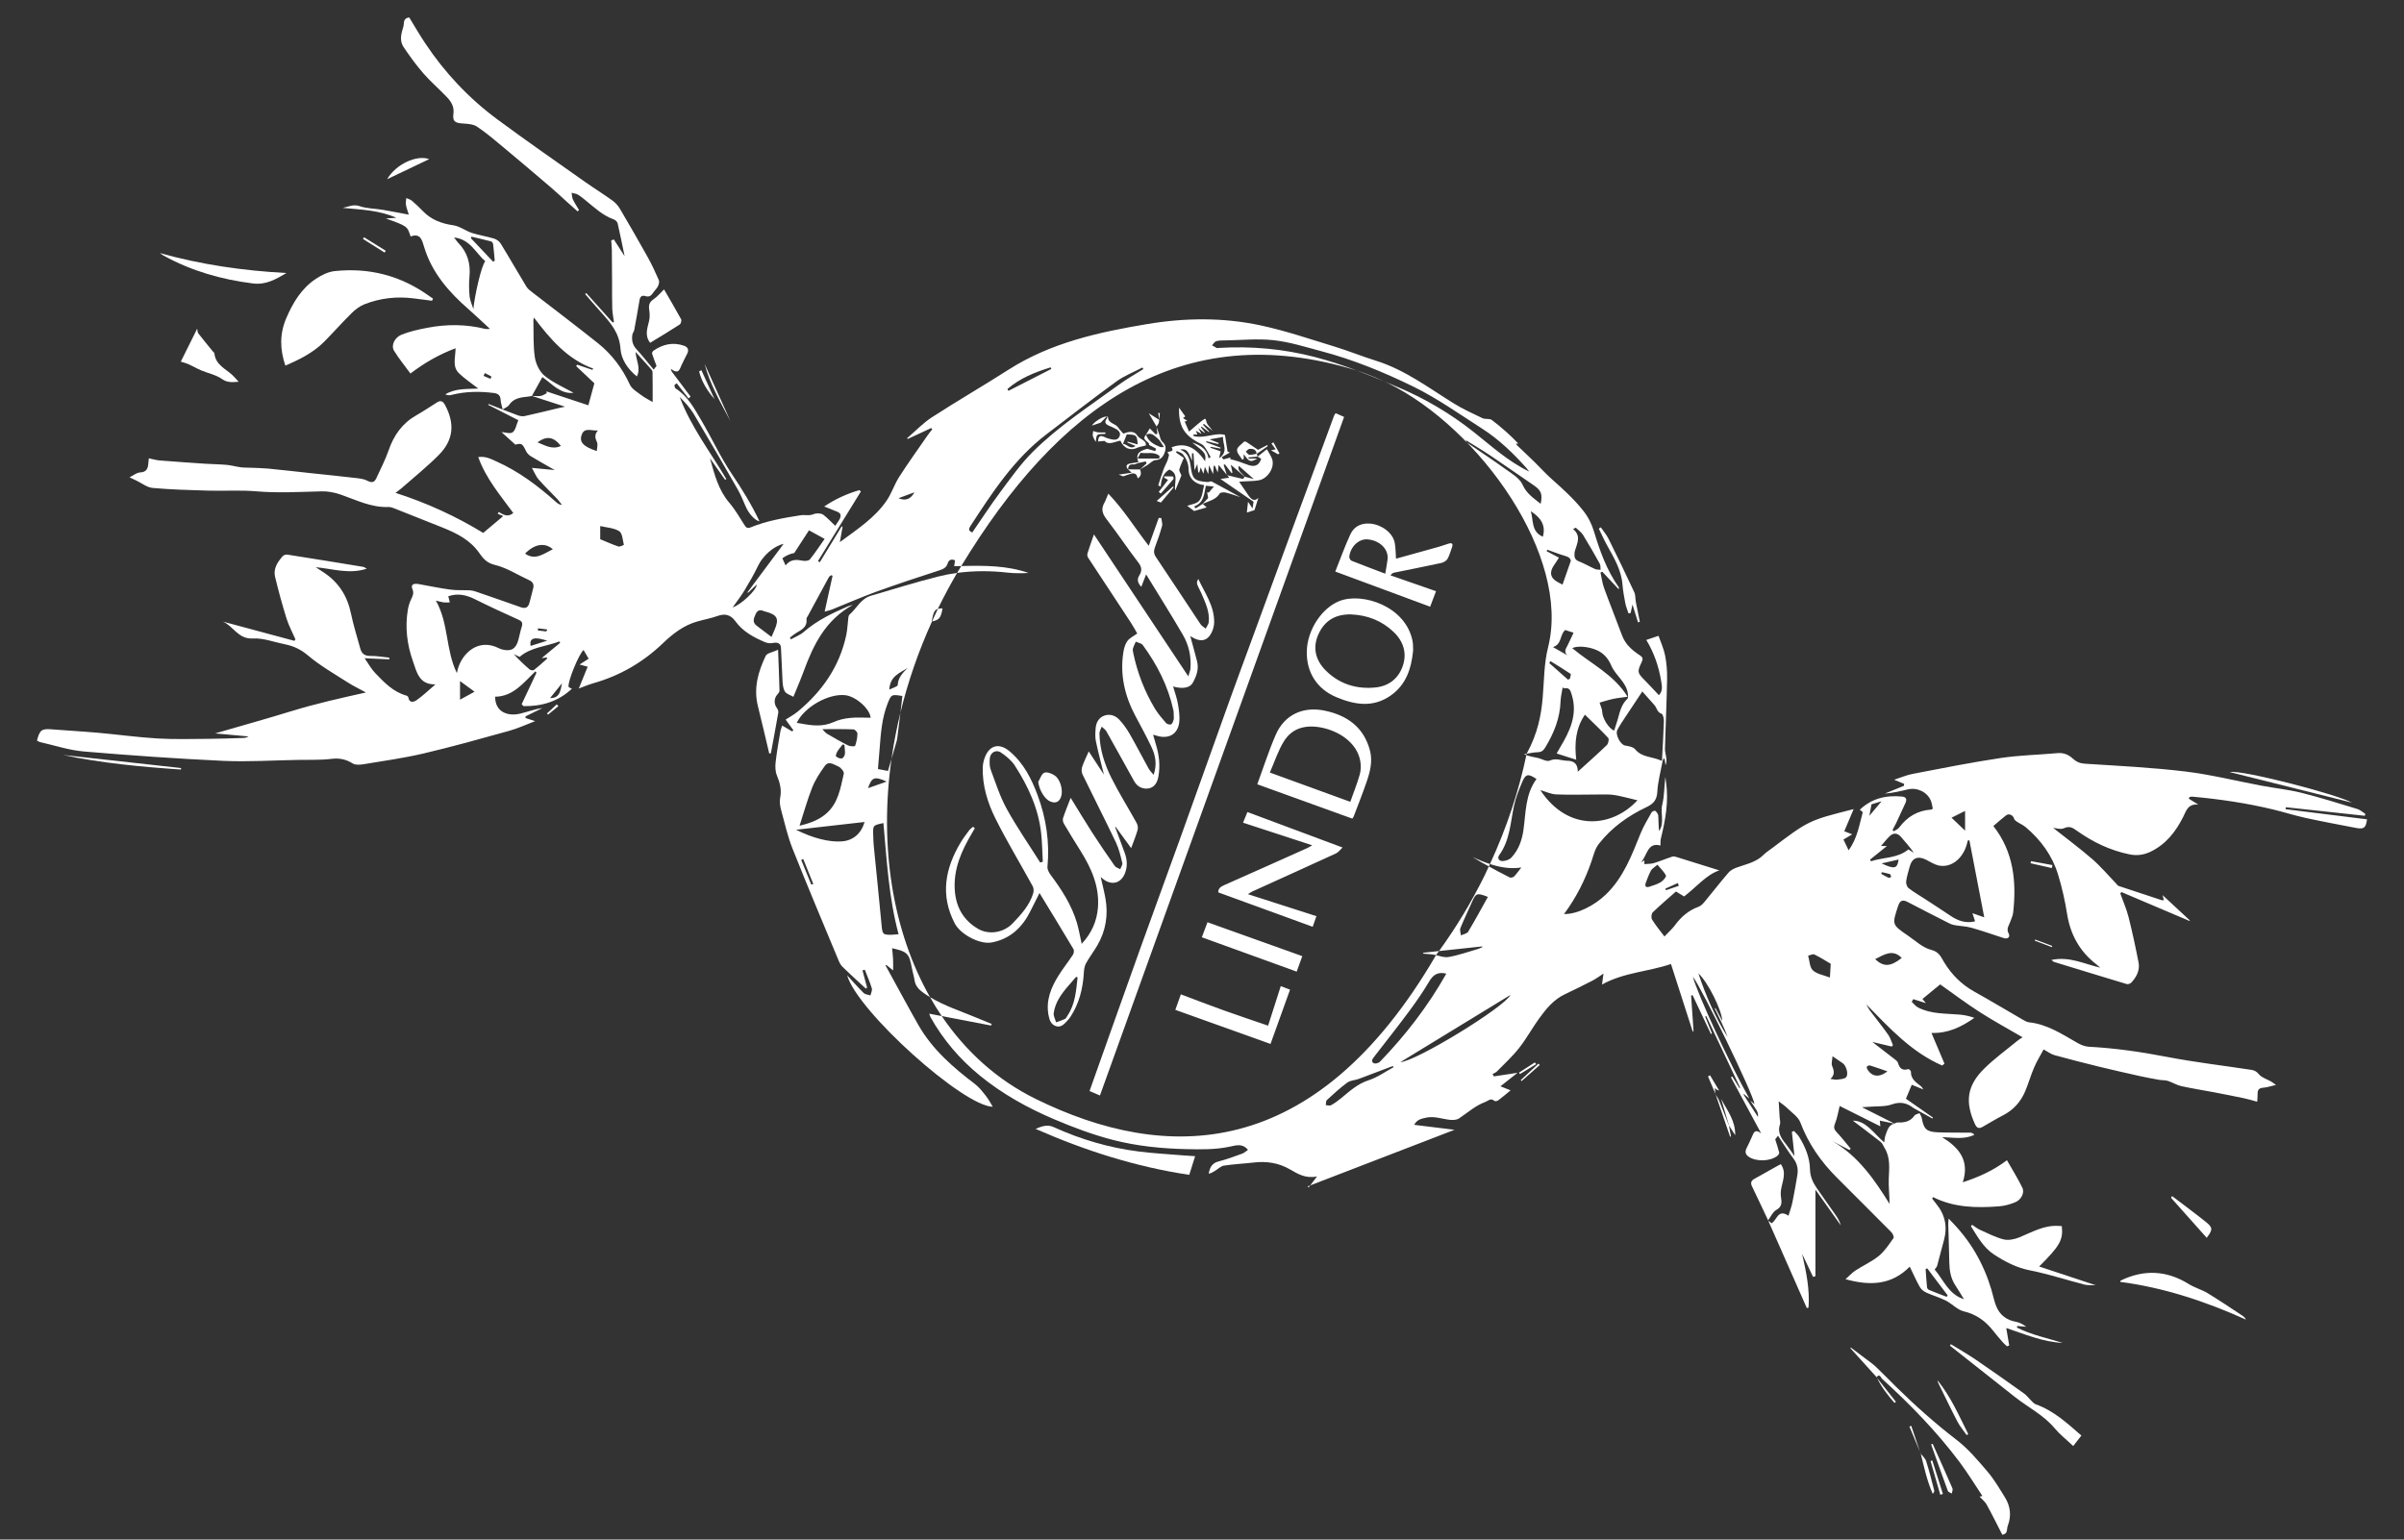 <svg width="64" height="41" viewBox="0 0 64 41" fill="none" xmlns="http://www.w3.org/2000/svg">
<rect x="0" y="0" width="64" height="41" fill="#333333" stroke="none"/>
<mask id="mask0_3110_1111" style="mask-type:luminance" maskUnits="userSpaceOnUse" x="-25" y="-20" width="114" height="81">
<path d="M-24.126 -19.018H88.126V60.352H-24.126V-19.018Z" fill="white"/>
</mask>
<g mask="url(#mask0_3110_1111)">
<path d="M47.068 32.502L47.067 32.502C47.07 32.504 47.072 32.506 47.074 32.507L47.071 32.499C47.071 32.499 47.067 32.502 47.068 32.502Z" fill="white"/>
</g>
<mask id="mask1_3110_1111" style="mask-type:luminance" maskUnits="userSpaceOnUse" x="-25" y="-20" width="114" height="81">
<path d="M-24.126 -19.018H88.126V60.352H-24.126V-19.018Z" fill="white"/>
</mask>
<g mask="url(#mask1_3110_1111)">
<path d="M34.837 31.625C34.852 31.606 34.866 31.587 34.881 31.568C34.859 31.576 34.837 31.585 34.815 31.593C34.822 31.604 34.83 31.614 34.837 31.625Z" fill="white"/>
</g>
<mask id="mask2_3110_1111" style="mask-type:luminance" maskUnits="userSpaceOnUse" x="-25" y="-20" width="114" height="81">
<path d="M-24.126 -19.018H88.126V60.352H-24.126V-19.018Z" fill="white"/>
</mask>
<g mask="url(#mask2_3110_1111)">
<path d="M23.922 24.879C23.854 24.884 23.799 24.891 23.743 24.893C23.5 24.898 23.492 24.879 23.47 24.637C23.405 23.935 23.331 23.233 23.262 22.531C23.253 22.436 23.25 22.34 23.247 22.244C23.238 21.978 23.238 21.978 23.519 21.919C23.608 22.913 23.661 23.902 23.922 24.879ZM23.109 20.989C23.208 20.698 23.28 20.666 23.604 20.814C23.425 20.877 23.267 20.933 23.109 20.989ZM22.631 19.119C22.479 19.134 22.323 19.169 22.186 19.232C21.908 19.357 21.631 19.325 21.349 19.273C21.303 19.264 21.258 19.258 21.211 19.25C21.413 18.827 22.061 18.46 22.508 18.514C22.788 18.548 23.159 18.877 23.178 19.114C22.995 19.114 22.811 19.099 22.631 19.119ZM21.957 20.399C22.064 20.249 22.206 20.366 22.317 20.411C22.384 20.437 22.476 20.55 22.464 20.603C22.374 20.992 22.318 21.399 21.979 21.681C21.764 21.861 21.511 21.934 21.286 21.99C21.394 21.657 21.49 21.307 21.623 20.971C21.703 20.768 21.829 20.578 21.957 20.399ZM22.493 20.084C22.488 20.127 22.444 20.193 22.41 20.198C22.361 20.205 22.294 20.178 22.257 20.142C22.241 20.127 22.27 20.05 22.294 20.01C22.334 19.944 22.387 19.886 22.434 19.825C22.449 19.829 22.465 19.833 22.48 19.837C22.485 19.92 22.502 20.003 22.493 20.084ZM22.017 19.54C21.97 19.512 21.935 19.462 21.892 19.418C22.187 19.418 22.454 19.413 22.721 19.424C22.76 19.425 22.828 19.498 22.827 19.536C22.825 19.646 22.802 19.759 22.765 19.863C22.759 19.881 22.633 19.879 22.579 19.852C22.387 19.756 22.201 19.649 22.017 19.54ZM22.409 22.407C22.075 22.43 21.642 22.323 21.193 22.097C21.822 22.026 22.41 21.959 23.016 21.89C22.927 22.207 22.701 22.387 22.409 22.407ZM21.598 23.557C21.508 23.337 21.419 23.118 21.33 22.899C21.348 22.892 21.366 22.884 21.384 22.877C21.474 23.099 21.563 23.32 21.652 23.542C21.634 23.547 21.616 23.552 21.598 23.557ZM24.165 17.784C24.038 17.915 23.909 18.038 23.899 18.244C23.898 18.282 23.772 18.314 23.676 18.364C23.694 17.995 23.965 17.923 24.165 17.784ZM23.734 20.21C23.703 20.315 23.673 20.421 23.64 20.531C23.588 20.521 23.495 20.503 23.373 20.48C23.388 20.299 23.404 20.117 23.418 19.935C23.449 19.529 23.478 19.123 23.63 18.737C23.725 18.494 23.733 18.486 24.023 18.535C24.007 18.668 23.993 18.802 23.977 18.936C23.975 18.95 23.973 18.965 23.971 18.979C24.168 18.169 24.446 17.355 24.811 16.551C24.808 16.552 24.805 16.553 24.801 16.554C24.849 16.317 24.875 16.241 24.969 16.215C24.977 16.198 24.984 16.18 24.993 16.163C25.146 15.852 25.309 15.55 25.48 15.257C25.311 15.28 25.142 15.312 24.975 15.354C24.373 15.504 23.781 15.692 23.186 15.865C22.916 15.943 22.806 16.203 22.614 16.369C22.594 16.387 22.587 16.427 22.584 16.457C22.564 16.611 22.561 16.768 22.528 16.919C22.348 17.752 21.888 18.41 21.241 18.947C21.142 19.03 21.025 19.092 20.916 19.163C20.993 19.27 21.057 19.359 21.121 19.447L21.089 19.478C21.005 19.429 20.921 19.38 20.823 19.323C20.806 19.378 20.783 19.431 20.774 19.486C20.729 19.756 20.679 20.025 20.649 20.297C20.636 20.413 20.639 20.545 20.683 20.65C20.765 20.847 20.813 21.036 20.769 21.252C20.749 21.351 20.767 21.465 20.794 21.566C20.888 21.914 20.968 22.27 21.101 22.604C21.497 23.603 21.916 24.593 22.328 25.585C22.352 25.643 22.385 25.703 22.429 25.746C22.562 25.879 22.702 26.004 22.839 26.132C22.909 26.197 22.98 26.261 23.051 26.326C23.062 26.317 23.073 26.309 23.084 26.301C23.043 26.148 23.002 25.995 22.961 25.842C22.981 25.836 23.002 25.83 23.023 25.824C23.087 25.989 23.159 26.152 23.21 26.321C23.226 26.375 23.187 26.446 23.173 26.509C23.112 26.488 23.035 26.485 22.993 26.444C22.844 26.298 22.707 26.14 22.553 25.973C22.824 26.929 25.649 29.467 26.43 29.473C26.372 29.38 26.321 29.279 26.253 29.193C26.162 29.078 26.07 28.956 25.955 28.868C25.371 28.425 24.823 27.948 24.453 27.303C24.195 26.851 23.95 26.392 23.699 25.936C23.658 25.861 23.616 25.786 23.575 25.711L23.595 25.697C23.654 25.744 23.713 25.791 23.777 25.842C23.777 25.735 23.781 25.64 23.776 25.545C23.771 25.449 23.759 25.352 23.75 25.252C24.16 25.344 24.204 25.391 24.276 25.781C24.296 25.89 24.331 25.996 24.348 26.106C24.37 26.261 24.468 26.357 24.587 26.442C24.643 26.482 24.701 26.519 24.759 26.555C23.77 24.813 23.401 22.566 23.734 20.21Z" fill="white"/>
</g>
<mask id="mask3_3110_1111" style="mask-type:luminance" maskUnits="userSpaceOnUse" x="-25" y="-20" width="114" height="81">
<path d="M-24.126 -19.018H88.126V60.352H-24.126V-19.018Z" fill="white"/>
</mask>
<g mask="url(#mask3_3110_1111)">
<path d="M52.581 24.536C52.338 24.595 52.127 24.524 51.926 24.387C51.699 24.233 51.467 24.085 51.238 23.935C51.095 23.841 50.946 23.757 50.812 23.652C50.768 23.618 50.739 23.529 50.746 23.47C50.763 23.339 50.806 23.212 50.839 23.083C50.9 22.85 51.054 22.784 51.275 22.894C51.383 22.948 51.49 23.02 51.605 23.047C51.928 23.12 52.24 22.886 52.356 22.503C52.368 22.463 52.377 22.423 52.388 22.382C52.402 22.381 52.416 22.379 52.43 22.378C52.562 23.062 52.694 23.747 52.825 24.429C52.751 24.403 52.653 24.369 52.511 24.319C52.542 24.416 52.561 24.474 52.581 24.536ZM49.809 22.936C49.801 22.921 49.793 22.907 49.785 22.893C49.928 22.777 50.072 22.661 50.235 22.529H50.077C50.166 22.427 50.231 22.34 50.309 22.267C50.416 22.166 50.52 22.183 50.615 22.295C50.729 22.429 50.848 22.559 50.951 22.711C50.903 22.681 50.854 22.651 50.806 22.621C50.512 22.862 50.139 22.827 49.809 22.936ZM50.093 22.993C50.266 22.954 50.4 22.923 50.545 22.89C50.511 23.136 50.433 23.154 50.093 22.993ZM50.084 23.272C50.088 23.256 50.092 23.241 50.096 23.226C50.171 23.243 50.247 23.256 50.319 23.28C50.335 23.286 50.338 23.331 50.346 23.358C50.323 23.364 50.294 23.382 50.277 23.375C50.211 23.345 50.148 23.307 50.084 23.272ZM50.628 25.511C50.33 25.745 50.15 25.757 49.92 25.543C50.156 25.425 50.388 25.262 50.628 25.511ZM49.823 21.42C49.902 21.396 49.986 21.371 50.092 21.338C49.983 21.468 49.886 21.584 49.767 21.725C49.789 21.605 49.806 21.517 49.823 21.42ZM52.315 21.596V22.121C52.21 22.02 52.09 21.906 51.954 21.776C52.083 21.712 52.202 21.653 52.315 21.596ZM49.704 28.399C49.726 28.382 49.764 28.367 49.788 28.375C49.934 28.42 50.079 28.473 50.247 28.531C50.024 28.707 49.828 28.673 49.709 28.468C49.698 28.449 49.693 28.408 49.704 28.399ZM50.045 29.843C50.178 29.87 50.305 29.895 50.432 29.922C50.273 29.962 50.245 30.105 50.197 30.23C50.179 30.279 50.177 30.334 50.161 30.422C49.879 30.181 49.681 29.844 49.326 29.843C49.548 30.012 49.81 30.206 50.065 30.408C50.115 30.448 50.139 30.518 50.174 30.575C50.33 30.831 50.294 31.11 50.283 31.391C50.275 31.611 50.304 31.832 50.304 32.06C49.899 31.407 49.467 30.782 48.78 30.388C48.932 30.467 49.084 30.546 49.236 30.625C49.247 30.614 49.259 30.602 49.27 30.591C49.148 30.445 49.031 30.293 48.9 30.155C48.83 30.081 48.809 30.028 48.851 29.924C48.911 29.779 48.934 29.62 48.976 29.453C49.333 29.631 49.683 29.807 50.059 29.995C50.053 29.93 50.05 29.898 50.045 29.843ZM48.774 28.381C48.749 28.321 48.779 28.239 48.786 28.128C48.912 28.214 48.987 28.264 49.06 28.316C49.148 28.378 49.219 28.601 49.149 28.685C49.105 28.738 48.993 28.739 48.91 28.751C48.86 28.758 48.806 28.741 48.73 28.732C48.857 28.619 48.825 28.507 48.774 28.381ZM48.262 25.84C48.175 25.759 48.176 25.583 48.137 25.45C48.193 25.438 48.262 25.399 48.302 25.418C48.459 25.494 48.606 25.589 48.738 25.666C48.73 25.789 48.724 25.901 48.717 26.032C48.555 25.969 48.373 25.943 48.262 25.84ZM51.306 33.776C51.488 34.016 51.669 34.256 51.851 34.496L51.823 34.535C51.667 34.475 51.51 34.416 51.356 34.352C51.331 34.342 51.304 34.308 51.302 34.282C51.286 34.121 51.276 33.96 51.264 33.798C51.278 33.791 51.292 33.784 51.306 33.776ZM46.801 29.745L46.416 29.148C46.42 29.143 46.424 29.139 46.428 29.135C46.477 29.176 46.525 29.217 46.573 29.258C46.063 28.361 45.193 26.482 45.068 26.009C45.315 26.333 46.674 29.133 46.709 29.403C46.664 29.366 46.629 29.338 46.594 29.31C46.65 29.393 46.709 29.475 46.76 29.561C46.791 29.615 46.81 29.675 46.801 29.745ZM45.85 27.187C45.781 27.056 45.726 26.951 45.67 26.846C45.664 26.849 45.657 26.853 45.651 26.856C45.712 26.984 45.775 27.11 45.835 27.239C45.893 27.362 45.947 27.487 45.993 27.616C45.66 27.085 45.412 26.515 45.215 25.921C45.469 26.155 45.842 26.905 45.85 27.187ZM43.816 23.611C43.799 23.597 43.801 23.545 43.812 23.516C43.854 23.403 43.896 23.288 43.953 23.182C43.982 23.131 44.045 23.098 44.125 23.028C44.216 23.138 44.305 23.218 44.351 23.318C44.366 23.35 44.278 23.453 44.217 23.49C44.126 23.547 44.017 23.577 43.914 23.613C43.883 23.623 43.835 23.628 43.816 23.611ZM44.668 23.515L44.694 23.59C44.58 23.629 44.466 23.668 44.352 23.707C44.347 23.694 44.341 23.68 44.335 23.666C44.446 23.616 44.557 23.565 44.668 23.515ZM41.007 21.041C41.155 21.083 41.294 21.151 41.436 21.156C41.813 21.171 42.191 21.158 42.568 21.158C42.704 21.158 42.842 21.15 42.975 21.172C43.178 21.205 43.376 21.261 43.593 21.312C42.914 22.048 41.739 22.154 41.007 21.041ZM42.655 18.96C42.654 18.886 42.615 18.813 42.585 18.711C42.705 18.677 42.824 18.637 42.945 18.612C43.062 18.587 43.182 18.576 43.331 18.555C42.962 17.958 42.349 17.675 41.856 17.26C41.998 17.191 42.283 17.218 42.499 17.309C42.696 17.392 42.817 17.54 42.898 17.728C43.014 17.998 43.304 18.167 43.339 18.483C43.343 18.525 43.35 18.585 43.327 18.607C43.174 18.749 43.127 18.938 43.076 19.128C43.047 19.238 43.007 19.346 42.972 19.456C42.819 19.396 42.659 19.117 42.655 18.96ZM41.726 17.2C41.684 17.281 41.628 17.359 41.727 17.451C41.604 17.381 41.482 17.311 41.343 17.232C41.588 17.157 41.519 16.902 41.67 16.778C41.724 16.795 41.787 16.815 41.892 16.849C41.832 16.976 41.782 17.09 41.726 17.2ZM41.795 18.073C41.778 18.082 41.762 18.091 41.745 18.101C41.578 17.953 41.411 17.805 41.245 17.658L41.278 17.607C41.458 17.718 41.639 17.827 41.814 17.946C41.829 17.956 41.802 18.029 41.795 18.073ZM41.193 14.639C41.311 14.682 41.427 14.727 41.546 14.767C41.668 14.808 41.807 14.822 41.819 14.936C41.735 15.176 41.667 15.373 41.598 15.569C41.579 15.558 41.529 15.532 41.479 15.506C41.273 15.401 41.237 15.238 41.376 15.045C41.42 14.983 41.459 14.918 41.503 14.851C41.377 14.785 41.276 14.732 41.176 14.679C41.182 14.666 41.187 14.652 41.193 14.639ZM41.951 14.053C42.016 14.116 42.096 14.169 42.143 14.244C42.299 14.497 42.447 14.755 42.591 15.015C42.615 15.059 42.605 15.121 42.611 15.175C42.561 15.168 42.506 15.172 42.462 15.152C42.317 15.088 42.179 15.006 42.031 14.948C41.921 14.906 41.91 14.83 41.917 14.736C41.919 14.709 41.924 14.683 41.932 14.657C41.988 14.466 42.1 14.273 41.878 14.088C41.902 14.076 41.927 14.065 41.951 14.053ZM43.722 18.414C43.825 18.53 43.935 18.653 44.044 18.776C44.11 18.849 44.112 18.967 44.235 19.008C44.274 19.021 44.298 19.139 44.296 19.208C44.286 19.546 44.265 19.883 44.245 20.264C43.986 20.141 43.716 20.179 43.533 19.955C43.479 19.89 43.357 19.87 43.263 19.854C43.142 19.834 42.993 19.562 43.058 19.437C43.124 19.31 43.207 19.193 43.285 19.073C43.424 18.86 43.566 18.649 43.722 18.414ZM40.557 22.108C40.517 22.382 40.427 22.635 40.236 22.838C40.183 22.894 40.083 22.928 40.004 22.931C39.909 22.933 39.85 22.857 39.916 22.767C40.196 22.378 40.21 21.914 40.304 21.47C40.352 21.245 40.438 21.025 40.53 20.812C40.619 20.606 40.689 20.599 40.905 20.746C40.602 21.157 40.624 21.644 40.557 22.108ZM37.28 28.286C38.246 27.696 39.245 27.086 40.211 26.496C40.053 26.822 37.711 28.257 37.28 28.286ZM36.44 28.766C36.146 28.86 35.935 29.055 35.71 29.241C35.624 29.311 35.534 29.378 35.437 29.432C35.402 29.452 35.343 29.432 35.295 29.43C35.304 29.384 35.297 29.32 35.325 29.294C35.501 29.132 35.677 28.97 35.869 28.829C35.949 28.77 36.069 28.77 36.167 28.734C36.473 28.621 36.777 28.504 37.081 28.389C37.087 28.4 37.093 28.411 37.098 28.422C36.88 28.539 36.672 28.691 36.44 28.766ZM36.583 28.142C36.895 27.739 37.211 27.34 37.514 26.931C37.703 26.675 37.886 26.413 38.047 26.139C38.154 25.957 38.281 25.873 38.504 25.929C38.017 26.794 37.419 27.568 36.735 28.277C36.701 28.312 36.61 28.334 36.573 28.314C36.488 28.266 36.539 28.2 36.583 28.142ZM39.086 24.812C39.054 24.864 38.959 24.878 38.893 24.91C38.887 24.844 38.858 24.77 38.88 24.715C38.973 24.484 39.082 24.259 39.183 24.03C39.294 23.78 39.315 23.771 39.611 23.885C39.432 24.205 39.267 24.513 39.086 24.812ZM41.074 14.293C40.757 14.158 40.829 13.848 40.752 13.613C40.998 13.771 41.165 13.973 41.074 14.293ZM40.535 12.909C40.458 12.734 40.245 12.611 40.075 12.489C39.728 12.238 39.37 12.003 39.017 11.761C39.023 11.751 39.029 11.74 39.036 11.729C39.25 11.863 39.467 11.991 39.676 12.131C40.062 12.391 40.443 12.658 40.828 12.921C41.03 13.059 41.07 13.154 41.016 13.417C40.831 13.265 40.642 13.152 40.535 12.909ZM29.794 10.24C29.007 10.815 28.183 11.346 27.491 12.037C27.167 12.36 26.9 12.743 26.625 13.111C26.366 13.459 26.13 13.824 25.884 14.18C25.78 14.135 25.784 14.086 25.834 14.01C26.415 13.117 26.996 12.224 27.86 11.565C28.479 11.093 29.093 10.615 29.723 10.157C29.933 10.005 30.183 9.909 30.415 9.787C30.422 9.801 30.43 9.816 30.438 9.83C30.223 9.966 29.999 10.09 29.794 10.24ZM27.972 9.783C27.978 9.797 27.984 9.811 27.989 9.825C27.608 10.02 27.227 10.215 26.846 10.409C26.838 10.392 26.829 10.376 26.821 10.359C27.155 10.069 27.556 9.911 27.972 9.783ZM23.921 13.267C24.061 13.215 24.202 13.163 24.343 13.111C24.248 13.292 24.104 13.348 23.921 13.267ZM21.385 14.934C21.221 14.906 21.061 14.874 20.914 15.056C20.877 14.97 20.823 14.871 20.833 14.864C20.925 14.798 21.028 14.748 21.145 14.727C21.281 14.517 21.418 14.306 21.537 14.123C21.684 14.204 21.807 14.271 21.954 14.351C21.815 14.547 21.697 14.728 21.562 14.896C21.532 14.933 21.442 14.944 21.385 14.934ZM19.9 15.772L19.914 15.787C19.989 15.716 20.064 15.645 20.147 15.567C20.144 15.712 19.727 16.106 19.505 16.175C19.622 16.009 19.735 15.865 19.829 15.708C19.955 15.5 20.076 15.287 20.181 15.068C20.306 14.807 20.59 14.544 20.861 14.484C20.534 14.923 20.217 15.348 19.9 15.772ZM20.616 16.785C20.593 16.837 20.57 16.888 20.539 16.962C20.398 16.855 20.274 16.76 20.148 16.666C20.023 16.573 20.064 16.471 20.116 16.356C20.169 16.237 20.245 16.233 20.346 16.279C20.35 16.281 20.356 16.28 20.361 16.282C20.699 16.37 20.752 16.474 20.616 16.785ZM16.462 14.553C16.297 14.498 16.139 14.425 15.979 14.36V14.009C16.149 14.05 16.343 14.056 16.485 14.146C16.57 14.199 16.576 14.381 16.609 14.508C16.61 14.511 16.503 14.567 16.462 14.553ZM15.894 11.779C15.922 11.839 15.892 11.926 15.888 12.012C15.525 11.891 15.41 11.772 15.491 11.566C15.565 11.374 15.763 11.48 15.918 11.463C15.822 11.572 15.841 11.666 15.894 11.779ZM14.547 10.423L14.554 10.472C14.501 10.497 14.45 10.536 14.394 10.544C14.318 10.555 14.239 10.545 14.161 10.543C14.251 10.38 14.342 10.217 14.439 10.042C14.691 10.217 14.925 10.505 15.269 10.46C15.035 10.328 14.742 10.203 14.502 10.011C14.366 9.903 14.266 9.693 14.239 9.516C14.191 9.193 14.209 8.86 14.2 8.531C14.2 8.517 14.205 8.504 14.214 8.457C14.652 9.033 15.103 9.564 15.791 9.815C15.785 9.827 15.779 9.838 15.773 9.85C15.637 9.804 15.502 9.758 15.366 9.712C15.357 9.724 15.347 9.737 15.338 9.749C15.5 9.901 15.661 10.054 15.823 10.207C15.772 10.396 15.719 10.587 15.663 10.793C15.29 10.669 14.919 10.546 14.547 10.423ZM14.644 18.59C14.745 18.464 14.843 18.344 14.962 18.197C14.918 18.405 14.903 18.593 14.644 18.59ZM14.553 17.552C14.442 17.651 14.331 17.752 14.214 17.843C14.192 17.86 14.126 17.85 14.1 17.828C13.954 17.702 13.813 17.57 13.679 17.42C13.73 17.444 13.782 17.469 13.833 17.493C14.141 17.23 14.539 17.218 14.892 17.082C14.899 17.094 14.906 17.107 14.912 17.119C14.755 17.249 14.597 17.379 14.42 17.526C14.48 17.518 14.518 17.514 14.565 17.508C14.561 17.526 14.562 17.545 14.553 17.552ZM13.359 17.293C13.333 17.286 13.308 17.276 13.284 17.264C12.743 16.988 12.306 17.382 12.184 17.83C12.179 17.851 12.175 17.872 12.163 17.925C11.86 17.306 11.95 16.606 11.604 15.994C11.699 16.017 11.754 16.035 11.811 16.042C11.865 16.048 11.92 16.043 11.975 16.042C11.962 15.991 11.949 15.939 11.934 15.879C12.18 15.792 12.415 15.842 12.645 15.958C12.833 16.053 13.024 16.143 13.215 16.233C13.412 16.326 13.611 16.417 13.81 16.506C13.893 16.543 13.921 16.592 13.892 16.682C13.855 16.799 13.833 16.919 13.801 17.038C13.736 17.284 13.604 17.36 13.359 17.293ZM12.247 18.633V18.137C12.356 18.216 12.486 18.312 12.634 18.421C12.498 18.495 12.375 18.563 12.247 18.633ZM14.567 17.062C14.402 17.114 14.266 17.157 14.127 17.201C14.086 16.991 14.223 16.947 14.567 17.062ZM14.57 16.763C14.548 16.807 14.545 16.816 14.543 16.816C14.468 16.808 14.393 16.8 14.319 16.789C14.317 16.789 14.321 16.752 14.322 16.733C14.399 16.742 14.475 16.751 14.57 16.763ZM13.979 14.743C14.226 14.486 14.505 14.439 14.718 14.626C14.473 14.747 14.248 14.934 13.979 14.743ZM14.309 11.78C14.554 11.6 14.74 11.63 14.933 11.876C14.703 11.983 14.519 11.863 14.309 11.78ZM13.128 6.969C12.93 6.76 12.733 6.551 12.535 6.342C12.541 6.329 12.547 6.316 12.552 6.303C12.728 6.344 12.904 6.384 13.078 6.43C13.1 6.436 13.125 6.476 13.128 6.502C13.146 6.649 13.158 6.796 13.171 6.943C13.157 6.951 13.142 6.96 13.128 6.969ZM13.058 10.088C12.996 10.062 12.935 10.036 12.873 10.01C12.885 9.985 12.896 9.96 12.908 9.935C12.967 9.965 13.026 9.994 13.083 10.027C13.086 10.028 13.067 10.067 13.058 10.088ZM12.602 8.228C12.568 8.118 12.514 8.009 12.502 7.896C12.485 7.723 12.482 7.545 12.498 7.372C12.532 7.023 12.447 6.72 12.199 6.467C12.163 6.43 12.135 6.385 12.088 6.324C12.517 6.37 12.662 6.735 12.919 6.958C12.814 7.07 12.633 7.891 12.602 8.228ZM60.847 21.549C60.85 21.532 60.852 21.514 60.854 21.497C61.555 21.573 62.257 21.649 62.958 21.725C62.962 21.708 62.966 21.691 62.97 21.674C62.899 21.629 62.834 21.567 62.757 21.544C62.263 21.394 61.77 21.238 61.27 21.113C60.92 21.026 60.557 20.989 60.201 20.922C59.526 20.796 58.856 20.627 58.176 20.545C57.289 20.439 56.395 20.395 55.503 20.338C55.369 20.329 55.271 20.284 55.182 20.201C55.066 20.095 54.938 20.042 54.776 20.056C54.272 20.102 53.763 20.111 53.264 20.186C52.48 20.303 51.702 20.459 50.923 20.608C50.76 20.639 50.603 20.708 50.426 20.765C50.529 20.808 50.611 20.842 50.692 20.875C50.69 20.892 50.688 20.91 50.687 20.927C50.517 20.996 50.347 21.065 50.177 21.134C50.389 21.117 50.59 21.07 50.791 21.022C51.038 20.963 51.31 21.093 51.403 21.321C51.431 21.389 51.439 21.464 51.456 21.536C51.436 21.546 51.422 21.559 51.408 21.56C51.049 21.585 50.773 21.752 50.56 22.038C50.528 22.082 50.467 22.104 50.419 22.137C50.407 22.125 50.395 22.114 50.384 22.103C50.417 22.04 50.452 21.977 50.483 21.913C50.564 21.739 50.645 21.566 50.724 21.391C50.767 21.297 50.763 21.225 50.636 21.213C50.208 21.171 49.826 21.264 49.512 21.564C49.548 21.595 49.594 21.622 49.59 21.634C49.498 21.975 49.443 22.331 49.215 22.644C49.159 22.528 49.118 22.443 49.077 22.357C49.153 22.312 49.221 22.272 49.31 22.219C49.222 22.185 49.164 22.162 49.099 22.137C49.186 21.93 49.27 21.732 49.348 21.547C48.154 21.849 48.154 21.849 47.173 22.59C47.097 22.647 47.014 22.7 46.947 22.767C46.748 22.966 46.482 23.013 46.233 23.104C46.155 23.133 46.07 23.176 46.018 23.237C45.799 23.491 45.594 23.757 45.38 24.015C45.337 24.067 45.283 24.124 45.223 24.146C44.957 24.241 44.758 24.413 44.593 24.637C44.518 24.739 44.421 24.823 44.311 24.939C44.188 24.775 44.073 24.638 43.981 24.487C43.953 24.442 43.963 24.333 43.999 24.297C44.2 24.103 44.414 23.922 44.618 23.741C44.713 23.799 44.78 23.84 44.835 23.873C45.167 23.62 45.429 23.291 45.773 23.179C45.435 23.073 45.046 22.951 44.656 22.83C44.614 22.817 44.563 22.799 44.525 22.811C44.359 22.864 44.197 22.934 44.029 22.985C43.951 23.009 43.864 23.003 43.777 23.012V22.913C43.742 22.933 43.714 22.95 43.685 22.966C43.852 22.792 43.854 22.418 44.205 22.517C44.208 22.45 44.202 22.388 44.216 22.332C44.337 21.838 44.428 21.343 44.354 20.832C44.347 20.785 44.342 20.738 44.336 20.692C44.304 20.94 44.311 21.19 44.254 21.424C44.196 21.658 44.322 21.915 44.168 22.131C44.151 21.993 44.157 21.857 44.147 21.722C44.144 21.676 44.104 21.627 44.068 21.593C44.056 21.583 43.984 21.608 43.97 21.633C43.867 21.817 43.756 21.998 43.677 22.192C43.441 22.775 43.224 23.364 42.755 23.818C42.448 24.115 41.994 24.348 41.638 24.342C41.962 23.905 42.202 23.43 42.374 22.922C42.428 22.764 42.46 22.605 42.571 22.465C42.912 22.033 43.347 21.724 43.836 21.493C44.029 21.401 44.11 21.297 44.122 21.081C44.137 20.816 44.209 20.555 44.257 20.291C44.263 20.261 44.276 20.232 44.286 20.203C44.296 20.204 44.306 20.206 44.316 20.207L44.34 20.38C44.363 20.32 44.368 20.258 44.362 20.198C44.353 20.11 44.323 20.021 44.325 19.934C44.342 19.317 44.371 18.701 44.382 18.084C44.386 17.874 44.369 17.661 44.329 17.456C44.292 17.272 44.211 17.096 44.154 16.932C44.035 16.972 43.936 17.006 43.828 17.042C44.03 17.373 44.163 17.752 44.227 18.154C44.246 18.277 44.271 18.403 44.163 18.513C44.034 18.376 43.913 18.244 43.788 18.117C43.589 17.915 43.581 17.894 43.704 17.634C43.742 17.553 43.743 17.509 43.659 17.453C43.455 17.319 43.271 17.163 43.182 16.92C43.027 16.499 42.858 16.083 42.705 15.662C42.657 15.53 42.64 15.386 42.609 15.247C42.624 15.24 42.64 15.232 42.655 15.224C42.798 15.377 42.941 15.529 43.094 15.693C43.097 15.659 43.102 15.647 43.097 15.641C42.775 15.189 42.594 14.674 42.434 14.15C42.372 13.946 42.281 13.765 42.144 13.594C41.897 13.283 41.607 13.021 41.313 12.76C41.151 12.617 41.006 12.454 40.851 12.302C40.696 12.15 40.537 12.003 40.381 11.852C40.371 11.843 40.37 11.826 40.364 11.81C40.388 11.813 40.407 11.816 40.426 11.818C40.206 11.585 39.968 11.376 39.715 11.184C39.656 11.139 39.542 11.172 39.468 11.137C39.206 11.012 38.939 10.89 38.693 10.737C38.027 10.323 37.398 9.847 36.636 9.608C36.26 9.491 35.894 9.341 35.517 9.226C34.871 9.029 34.228 8.809 33.569 8.667C32.566 8.451 31.548 8.461 30.536 8.631C29.245 8.847 27.974 9.126 26.846 9.847C26.174 10.277 25.482 10.677 24.812 11.111C24.572 11.266 24.37 11.482 24.15 11.669C24.156 11.676 24.161 11.682 24.167 11.689C24.376 11.592 24.585 11.495 24.794 11.398L24.817 11.435C24.775 11.489 24.73 11.542 24.692 11.598C24.439 11.963 24.18 12.324 23.94 12.697C23.812 12.897 23.739 13.133 23.607 13.328C23.295 13.786 22.836 14.085 22.359 14.437C22.388 14.273 22.41 14.151 22.431 14.029C22.423 14.025 22.415 14.021 22.407 14.018C22.213 14.336 22.019 14.654 21.825 14.973C21.809 14.963 21.793 14.952 21.776 14.942C22.157 14.324 22.537 13.707 22.918 13.089C22.905 13.076 22.892 13.064 22.879 13.052C22.545 13.15 22.231 13.292 21.942 13.489C22.042 13.528 22.126 13.559 22.208 13.595C22.286 13.63 22.402 13.647 22.375 13.766C22.358 13.843 22.294 13.909 22.237 14.003C22.112 13.885 22.022 13.787 21.917 13.707C21.875 13.675 21.801 13.671 21.743 13.673C21.683 13.676 21.626 13.711 21.566 13.717C21.481 13.725 21.394 13.709 21.311 13.722C20.86 13.793 20.41 13.87 19.984 14.044C19.897 14.079 19.864 14.051 19.82 13.983C19.691 13.781 19.571 13.569 19.416 13.389C19.124 13.047 19.02 12.63 18.901 12.204C19.038 12.4 19.171 12.589 19.304 12.778C19.315 12.771 19.325 12.763 19.336 12.756C18.911 12.036 18.394 11.368 18.096 10.573C18.235 10.714 18.372 10.86 18.472 11.028C18.868 11.691 19.254 12.36 19.638 13.03C19.719 13.172 19.783 13.325 19.846 13.476C19.93 13.676 20.094 13.858 20.219 13.883C20.011 13.442 19.756 13.027 19.48 12.618C19.177 12.169 18.951 11.669 18.675 11.202C18.487 10.883 18.313 10.548 17.981 10.341C17.962 10.329 17.962 10.284 17.954 10.255C17.974 10.238 17.995 10.222 18.015 10.206C18.12 10.341 18.226 10.476 18.331 10.611C18.349 10.595 18.367 10.578 18.385 10.562L17.881 9.892C17.873 9.869 17.866 9.846 17.858 9.823C18.076 9.984 18.093 9.829 18.143 9.726C18.192 9.625 18.239 9.524 18.292 9.425C18.346 9.321 18.317 9.245 18.213 9.208C17.919 9.105 17.647 9.165 17.396 9.34C17.375 9.355 17.354 9.397 17.36 9.418C17.39 9.518 17.43 9.615 17.478 9.745C17.474 9.75 17.443 9.79 17.403 9.843C17.243 9.652 17.099 9.468 16.941 9.296C16.836 9.181 16.813 9.054 16.835 8.912C16.841 8.869 16.877 8.831 16.885 8.788C16.935 8.523 16.981 8.258 17.026 7.992C17.041 7.899 17.09 7.857 17.179 7.885C17.282 7.918 17.339 7.873 17.39 7.793C17.427 7.735 17.484 7.688 17.514 7.627C17.538 7.578 17.559 7.506 17.54 7.461C17.451 7.256 17.357 7.053 17.249 6.857C17.008 6.425 16.761 5.996 16.509 5.569C16.46 5.485 16.391 5.403 16.312 5.346C16.07 5.171 15.816 5.014 15.572 4.842C14.793 4.291 14.009 3.748 13.243 3.181C12.483 2.619 11.841 1.937 11.317 1.148C11.167 0.923 11.032 0.688 10.895 0.465C10.719 0.484 10.766 0.621 10.738 0.712C10.68 0.893 10.63 1.084 10.744 1.253C10.91 1.499 11.085 1.741 11.28 1.964C11.472 2.184 11.698 2.374 11.898 2.587C12.008 2.703 12.094 2.838 12.072 3.016C12.046 3.228 12.099 3.273 12.316 3.288C12.446 3.297 12.596 3.304 12.697 3.371C12.944 3.535 13.171 3.73 13.4 3.921C13.829 4.278 14.255 4.64 14.68 5.003C14.809 5.112 14.931 5.23 15.057 5.343C15.163 5.439 15.27 5.534 15.377 5.629L15.415 5.593C15.36 5.499 15.298 5.409 15.252 5.311C15.227 5.259 15.228 5.194 15.218 5.134C15.274 5.15 15.337 5.155 15.386 5.184C15.464 5.23 15.533 5.29 15.603 5.347C15.834 5.534 16.051 5.741 16.34 5.843C16.383 5.858 16.434 5.906 16.443 5.947C16.51 6.236 16.567 6.528 16.628 6.821C16.531 6.671 16.436 6.524 16.341 6.376C16.318 6.386 16.295 6.395 16.272 6.404C16.278 6.49 16.288 6.577 16.289 6.663C16.292 6.955 16.293 7.247 16.295 7.539C16.296 7.766 16.292 7.992 16.3 8.219C16.304 8.337 16.329 8.455 16.345 8.573C16.333 8.579 16.322 8.584 16.311 8.589C16.077 8.328 15.842 8.066 15.608 7.804C15.598 7.813 15.588 7.823 15.578 7.832C15.717 7.992 15.855 8.153 15.997 8.311C16.249 8.592 16.49 8.862 16.518 9.282C16.537 9.568 16.707 9.825 16.955 10.025C17.067 9.799 16.935 9.603 16.92 9.371C17.07 9.537 17.195 9.675 17.318 9.814C17.342 9.841 17.372 9.876 17.372 9.907C17.377 10.167 17.375 10.426 17.375 10.707C17.271 10.645 17.162 10.591 17.067 10.519C16.959 10.437 16.822 10.358 16.769 10.244C16.569 9.808 16.29 9.437 15.919 9.14C15.349 8.685 14.766 8.245 14.189 7.798C14.127 7.749 14.056 7.701 14.016 7.636C13.784 7.255 13.563 6.866 13.329 6.485C13.292 6.425 13.217 6.372 13.149 6.352C12.958 6.294 12.757 6.267 12.568 6.205C12.397 6.15 12.242 6.025 12.07 6C11.753 5.954 11.478 5.852 11.254 5.618C11.162 5.521 11.064 5.43 10.963 5.344C10.923 5.311 10.866 5.298 10.816 5.275C10.812 5.335 10.798 5.396 10.807 5.453C10.82 5.533 10.852 5.611 10.883 5.716C10.634 5.67 10.411 5.625 10.187 5.587C9.983 5.553 9.767 5.556 9.575 5.49C9.405 5.432 9.276 5.507 9.125 5.536C9.609 5.582 10.096 5.597 10.553 5.8C10.47 5.806 10.388 5.811 10.272 5.818C10.844 6.023 10.844 6.023 10.931 6.298C11.196 6.198 11.237 6.399 11.292 6.579C11.5 7.269 11.955 7.783 12.484 8.244C12.667 8.403 12.84 8.571 13.045 8.76C12.972 8.76 12.945 8.766 12.921 8.76C12.405 8.631 11.885 8.63 11.367 8.731C11.138 8.775 10.907 8.826 10.692 8.912C10.501 8.988 10.406 9.203 10.49 9.34C10.619 9.55 10.777 9.742 10.927 9.947C11.313 9.654 11.696 9.437 12.128 9.274C12.127 9.52 12.034 9.761 12.219 9.94C12.373 10.089 12.555 10.208 12.733 10.348C12.427 10.364 12.125 10.337 11.856 10.502C11.912 10.528 11.965 10.531 12.014 10.518C12.391 10.422 12.771 10.417 13.155 10.467C13.265 10.482 13.323 10.534 13.328 10.652C13.332 10.727 13.359 10.801 13.382 10.904C13.458 10.854 13.52 10.833 13.549 10.789C13.669 10.605 13.857 10.583 14.049 10.563C14.086 10.559 14.122 10.552 14.159 10.546C14.159 10.545 14.16 10.545 14.16 10.544C14.456 10.64 14.753 10.736 15.043 10.83C14.996 10.841 14.939 10.852 14.882 10.865C14.578 10.937 14.275 11.013 13.969 11.08C13.913 11.092 13.844 11.082 13.788 11.061C13.526 10.965 13.267 10.861 13.007 10.759L12.998 10.782C13.264 10.918 13.531 11.054 13.799 11.19C13.744 11.319 13.725 11.457 13.647 11.513C13.581 11.56 13.447 11.512 13.351 11.507C13.462 11.607 13.581 11.715 13.72 11.841C13.886 11.797 13.907 11.811 14.006 12.016C14.032 12.07 14.082 12.12 14.134 12.151C14.338 12.275 14.547 12.391 14.768 12.518C14.578 12.499 14.396 12.482 14.161 12.46C14.234 12.59 14.271 12.691 14.337 12.766C14.499 12.949 14.675 13.119 14.844 13.297C14.887 13.343 14.922 13.397 14.96 13.447C14.892 13.44 14.849 13.41 14.811 13.376C14.329 12.944 13.816 12.557 13.222 12.291C13.075 12.226 12.932 12.143 12.732 12.172C12.939 12.751 13.324 13.194 13.665 13.662C13.525 13.78 13.402 13.711 13.28 13.636C13.269 13.651 13.258 13.665 13.248 13.68C13.3 13.702 13.352 13.725 13.397 13.744C13.198 13.911 13.03 14.053 12.864 14.192C12.139 13.749 11.367 13.394 10.529 13.125C10.602 13.069 10.65 13.037 10.693 12.999C11.024 12.707 11.37 12.43 11.681 12.117C12.076 11.72 12.113 11.28 11.848 10.786C11.793 10.683 11.733 10.654 11.633 10.717C11.449 10.833 11.267 10.955 11.078 11.063C10.707 11.275 10.483 11.594 10.346 11.993C10.258 12.248 10.13 12.49 10.018 12.736C9.965 12.855 9.89 12.861 9.777 12.801C9.695 12.758 9.594 12.744 9.5 12.733C9.094 12.685 8.687 12.644 8.28 12.601C7.9 12.56 7.52 12.516 7.139 12.479C6.992 12.465 6.843 12.464 6.695 12.457C6.6 12.453 6.504 12.456 6.41 12.444C6.286 12.428 6.164 12.392 6.04 12.38C5.851 12.363 5.66 12.362 5.47 12.35C5.062 12.322 4.655 12.295 4.247 12.262C4.153 12.254 4.061 12.225 3.963 12.205C3.961 12.227 3.953 12.274 3.95 12.321C3.942 12.467 3.91 12.575 3.725 12.582C3.64 12.586 3.558 12.657 3.448 12.711C3.53 12.75 3.58 12.774 3.631 12.798C3.774 12.866 3.913 12.98 4.061 12.994C4.554 13.038 5.05 13.052 5.545 13.066C5.97 13.078 6.399 13.048 6.821 13.084C7.403 13.134 7.98 13.099 8.56 13.085C8.729 13.08 8.909 13.115 9.07 13.171C9.486 13.316 9.885 13.52 10.344 13.502C10.39 13.5 10.439 13.516 10.483 13.533C10.919 13.705 11.355 13.877 11.789 14.052C12.163 14.203 12.517 14.38 12.758 14.725C12.86 14.872 12.958 14.992 13.175 15.044C13.494 15.12 13.785 15.313 14.09 15.452C14.184 15.495 14.218 15.563 14.197 15.658C14.167 15.787 14.128 15.915 14.097 16.044C14.065 16.176 13.993 16.217 13.862 16.17C13.466 16.029 13.068 15.892 12.67 15.755C12.621 15.738 12.569 15.724 12.518 15.721C12.341 15.713 12.161 15.725 11.985 15.701C11.7 15.663 11.418 15.602 11.135 15.552C11.032 15.534 10.925 15.557 10.978 15.683C11.026 15.797 10.989 15.867 10.946 15.957C10.905 16.043 10.875 16.137 10.859 16.23C10.778 16.703 10.837 17.172 10.995 17.614C11.091 17.885 11.154 18.239 11.593 18.225C11.414 18.378 11.261 18.526 11.089 18.647C11.027 18.691 10.896 18.739 10.871 18.572C10.868 18.553 10.84 18.53 10.819 18.524C10.467 18.427 10.227 18.172 9.988 17.923C9.882 17.813 9.808 17.673 9.707 17.529C9.955 17.541 10.16 17.55 10.364 17.559C10.364 17.544 10.365 17.529 10.366 17.514C10.198 17.497 10.03 17.466 9.862 17.468C9.713 17.47 9.631 17.411 9.593 17.276C9.508 16.963 9.409 16.653 9.343 16.336C9.247 15.873 9.017 15.509 8.623 15.248C8.551 15.199 8.477 15.153 8.405 15.105C8.855 15.146 9.293 15.298 9.763 15.145C9.722 15.123 9.698 15.1 9.671 15.096C8.998 14.985 8.325 14.875 7.651 14.77C7.611 14.764 7.551 14.783 7.526 14.812C7.39 14.967 7.271 15.143 7.323 15.36C7.412 15.73 7.512 16.099 7.625 16.463C7.685 16.656 7.784 16.838 7.865 17.025C7.856 17.039 7.847 17.052 7.838 17.066C7.204 16.895 6.569 16.725 5.935 16.554C6.213 16.673 6.339 17.025 6.731 17.003C7.009 16.987 7.295 17.1 7.577 17.156C7.81 17.202 8.006 17.291 8.199 17.455C8.518 17.725 8.887 17.936 9.241 18.163C9.409 18.271 9.591 18.358 9.742 18.441C9.086 18.587 8.417 18.736 7.76 18.938C7.102 19.14 6.438 19.325 5.728 19.531C6.054 19.561 6.335 19.587 6.615 19.612C6.571 19.641 6.525 19.651 6.479 19.652C6.165 19.662 5.851 19.674 5.536 19.676C5.089 19.679 4.641 19.692 4.195 19.666C3.67 19.635 3.147 19.562 2.622 19.515C2.209 19.478 1.795 19.456 1.381 19.423C1.11 19.401 1.06 19.434 0.984 19.721C1.01 19.735 1.036 19.755 1.065 19.762C1.453 19.849 1.837 19.979 2.229 20.012C3.465 20.117 4.703 20.204 5.941 20.262C6.6 20.292 7.262 20.248 7.922 20.237C8.223 20.231 8.528 20.245 8.826 20.209C9.038 20.184 9.209 20.219 9.387 20.33C9.461 20.376 9.584 20.368 9.679 20.352C10.214 20.263 10.754 20.188 11.282 20.064C12.043 19.885 12.797 19.674 13.551 19.464C13.781 19.401 14 19.298 14.247 19.204C14.14 19.17 14.065 19.146 13.991 19.122C13.991 19.107 13.991 19.092 13.991 19.077L14.438 18.857C14.229 18.885 14.036 18.961 13.837 19.007C13.534 19.077 13.181 18.975 13.182 18.554C13.662 18.549 13.938 18.182 14.253 17.878C14.263 17.891 14.272 17.903 14.282 17.916C14.151 18.195 14.02 18.474 13.888 18.753C13.904 18.771 13.921 18.788 13.937 18.805C14.417 18.811 14.854 18.689 15.225 18.341C15.185 18.318 15.14 18.308 15.137 18.289C15.109 18.149 15.418 17.402 15.536 17.311C15.581 17.388 15.625 17.464 15.671 17.542C15.592 17.593 15.52 17.639 15.429 17.697C15.521 17.721 15.581 17.738 15.645 17.755C15.562 17.958 15.485 18.149 15.409 18.335C15.529 18.291 15.661 18.234 15.797 18.195C16.503 17.994 17.117 17.639 17.647 17.131C17.91 16.879 18.196 16.656 18.555 16.553C18.738 16.5 18.928 16.466 19.108 16.402C19.31 16.331 19.455 16.374 19.581 16.548C19.778 16.82 20.065 16.973 20.365 17.101C20.429 17.128 20.511 17.138 20.578 17.123C20.696 17.098 20.784 17.13 20.791 17.245C20.81 17.544 20.815 17.844 20.833 18.143C20.839 18.237 20.85 18.343 20.898 18.419C20.937 18.481 21.034 18.506 21.122 18.556C21.214 18.33 21.31 18.109 21.393 17.884C21.653 17.177 21.97 16.515 22.705 16.108C22.636 16.128 22.605 16.134 22.577 16.146C22.16 16.328 21.75 16.521 21.402 16.826C21.303 16.912 21.172 16.96 21.056 17.026C21.047 17.011 21.038 16.996 21.029 16.981C21.083 16.94 21.134 16.894 21.192 16.859C21.336 16.773 21.497 16.703 21.47 16.487C21.466 16.46 21.493 16.429 21.508 16.401C21.694 16.056 21.879 15.712 22.067 15.369C22.079 15.347 22.108 15.335 22.13 15.318C22.141 15.323 22.153 15.328 22.165 15.333C22.097 15.64 22.03 15.947 21.954 16.288C22.052 16.261 22.098 16.252 22.141 16.235C22.535 16.077 22.923 15.905 23.321 15.76C23.879 15.558 24.443 15.371 25.008 15.189C25.119 15.153 25.196 15.114 25.232 14.997C25.26 14.906 25.331 14.881 25.425 14.922C25.417 14.977 25.41 15.026 25.403 15.079C25.466 15.077 25.528 15.075 25.591 15.074C28.142 10.867 31.416 8.418 36.121 9.867C35.757 9.731 35.389 9.608 35.009 9.509C34.166 9.29 33.319 9.214 32.454 9.265C32.433 9.267 32.408 9.274 32.391 9.266C32.348 9.246 32.309 9.219 32.267 9.195C32.304 9.157 32.335 9.099 32.379 9.086C32.454 9.064 32.537 9.067 32.617 9.065C33.048 9.059 33.483 9.013 33.909 9.06C34.335 9.107 34.753 9.24 35.171 9.351C36.027 9.577 36.847 9.913 37.637 10.301C38.273 10.614 38.858 11.031 39.458 11.415C39.904 11.7 40.282 12.067 40.634 12.46C40.655 12.483 40.673 12.509 40.712 12.559C40.137 12.28 39.696 11.87 39.228 11.5C38.61 11.011 37.938 10.614 37.213 10.309C37.089 10.256 36.965 10.205 36.841 10.153C36.875 10.169 36.91 10.183 36.944 10.2C39.405 11.409 41.819 14.82 41.215 17.231C40.99 18.13 41.245 18.968 40.643 20.073C40.74 20.055 40.837 20.035 40.934 20.032C41.033 20.03 41.084 19.993 41.134 19.912C41.368 19.53 41.531 19.127 41.546 18.671C41.551 18.547 41.583 18.424 41.602 18.304C41.611 18.309 41.632 18.334 41.648 18.331C41.791 18.303 41.811 18.398 41.844 18.503C42.007 19.034 41.79 19.477 41.529 19.912C41.502 19.956 41.478 20.002 41.442 20.066C41.615 20.121 41.772 20.171 41.963 20.232C41.912 19.786 41.949 19.393 42.194 19.032C42.412 19.246 42.621 19.442 42.815 19.652C42.842 19.681 42.818 19.802 42.779 19.84C42.536 20.075 42.282 20.299 42.005 20.551C42.003 20.331 41.897 20.261 41.719 20.259C41.566 20.257 41.425 20.179 41.257 20.256C41.177 20.293 41.043 20.206 40.932 20.183C40.836 20.162 40.738 20.146 40.635 20.111C40.431 21.076 40.11 22.051 39.666 23.01C39.935 23.098 40.211 23.146 40.501 23.102C40.434 23.187 40.377 23.27 40.308 23.341C40.284 23.366 40.219 23.381 40.191 23.366C40.004 23.272 39.82 23.174 39.636 23.073C39.6 23.15 39.566 23.227 39.529 23.304C39.172 24.03 38.761 24.705 38.31 25.327C38.692 25.286 39.075 25.245 39.457 25.204C39.46 25.21 39.462 25.217 39.464 25.223C39.425 25.239 39.387 25.26 39.347 25.272C39.086 25.347 38.829 25.44 38.563 25.486C38.458 25.504 38.343 25.464 38.23 25.437C34.987 31.002 31.005 30.951 27.577 29.267C26.549 28.762 25.709 28 25.071 27.059C24.961 27.038 24.851 27.017 24.739 26.995C24.756 27.045 24.761 27.066 24.77 27.083C25.108 27.689 25.551 28.206 26.088 28.645C26.685 29.133 27.354 29.504 28.058 29.804C28.57 30.022 29.096 30.22 29.634 30.358C30.267 30.521 30.922 30.587 31.579 30.602C31.972 30.611 32.363 30.618 32.748 30.534C32.92 30.497 33.083 30.448 33.225 30.621C33.173 30.656 33.125 30.702 33.068 30.723C32.86 30.798 32.651 30.877 32.437 30.931C32.265 30.975 32.207 31.093 32.178 31.257C32.244 31.244 32.297 31.212 32.349 31.179C32.427 31.131 32.501 31.054 32.585 31.041C32.846 31.001 33.112 30.989 33.375 30.959C33.718 30.919 34.037 30.965 34.343 31.142C34.546 31.258 34.755 31.393 35.063 31.329C34.99 31.425 34.933 31.499 34.881 31.568C36.157 31.076 37.433 30.585 38.723 30.087C38.354 30.042 38.007 29.999 37.649 29.955C37.724 29.814 37.836 29.793 37.963 29.765C38.165 29.721 38.348 29.784 38.539 29.814C38.638 29.83 38.767 29.835 38.843 29.784C39.072 29.631 39.277 29.444 39.543 29.345C39.623 29.315 39.686 29.232 39.782 29.316C39.8 29.332 39.86 29.324 39.884 29.305C39.997 29.22 40.104 29.128 40.215 29.036C40.125 29.001 40.05 28.971 39.945 28.929C40.105 28.802 40.242 28.694 40.401 28.569C40.176 28.603 39.974 28.634 39.772 28.665C39.76 28.644 39.747 28.624 39.734 28.604C39.775 28.579 39.823 28.563 39.855 28.53C40.054 28.326 40.267 28.132 40.442 27.909C40.638 27.66 40.791 27.377 40.977 27.12C41.164 26.862 41.365 26.616 41.665 26.475C41.91 26.36 42.151 26.24 42.391 26.117C42.486 26.068 42.573 26.002 42.689 25.927C42.673 26.046 42.662 26.125 42.649 26.219C43.228 25.896 43.881 25.878 44.485 25.672C44.681 26.279 44.872 26.874 45.063 27.468C45.071 27.466 45.078 27.463 45.086 27.461C45.064 27.143 45.043 26.826 45.021 26.508C45.035 26.507 45.048 26.506 45.062 26.505C45.224 26.848 45.385 27.191 45.547 27.534C45.557 27.53 45.567 27.526 45.577 27.522C45.516 27.372 45.455 27.221 45.395 27.071C45.405 27.067 45.415 27.063 45.425 27.059C45.726 27.695 46.026 28.331 46.327 28.968C46.321 28.971 46.315 28.974 46.309 28.977C46.245 28.874 46.181 28.771 46.117 28.668C46.105 28.675 46.093 28.682 46.081 28.689C46.343 29.175 46.605 29.66 46.887 30.183C46.724 30.055 46.689 30.16 46.646 30.26C46.6 30.368 46.549 30.474 46.497 30.578C46.452 30.669 46.465 30.741 46.549 30.801C46.745 30.941 47.127 30.933 47.318 30.78C47.343 30.76 47.372 30.717 47.366 30.693C47.341 30.585 47.304 30.481 47.26 30.341C47.264 30.336 47.294 30.297 47.334 30.245C47.478 30.459 47.603 30.663 47.746 30.854C47.848 30.989 47.875 31.134 47.85 31.291C47.811 31.534 47.767 31.777 47.718 32.019C47.694 32.135 47.651 32.248 47.613 32.376C47.333 32.184 47.308 32.492 47.164 32.576C47.135 32.554 47.105 32.531 47.075 32.508C47.417 33.283 47.76 34.059 48.102 34.835L48.147 34.821C48.183 34.341 48.087 33.874 47.976 33.39C48.079 33.608 48.174 33.806 48.268 34.005L48.331 33.985C48.331 33.6 48.331 33.215 48.331 32.83C48.331 32.45 48.331 32.071 48.331 31.681C48.558 32 48.782 32.316 49.006 32.632C48.979 32.529 48.928 32.442 48.871 32.36C48.705 32.12 48.532 31.882 48.367 31.641C48.264 31.491 48.19 31.333 48.186 31.141C48.18 30.824 48.06 30.538 47.895 30.272C47.859 30.215 47.805 30.169 47.759 30.118C47.741 30.126 47.722 30.134 47.704 30.142C47.726 30.348 47.748 30.554 47.773 30.788C47.699 30.683 47.642 30.595 47.578 30.512C47.449 30.344 47.305 30.185 47.387 29.943C47.404 29.891 47.383 29.827 47.379 29.768C47.371 29.634 47.363 29.499 47.353 29.329C47.449 29.404 47.52 29.45 47.579 29.509C47.703 29.631 47.873 29.741 47.929 29.891C48.142 30.458 48.477 30.935 48.899 31.358C49.384 31.845 49.872 32.328 50.355 32.817C50.392 32.853 50.428 32.945 50.409 32.971C50.29 33.138 50.176 33.317 50.02 33.445C49.833 33.598 49.604 33.699 49.399 33.833C49.308 33.892 49.233 33.976 49.132 34.066C49.785 34.246 50.355 34.226 50.842 33.732C50.934 33.92 51.012 34.1 51.108 34.27C51.143 34.333 51.211 34.389 51.277 34.42C51.449 34.499 51.635 34.55 51.804 34.636C51.968 34.719 52.107 34.88 52.278 34.921C52.614 35.001 52.861 35.181 53.066 35.444C53.148 35.549 53.235 35.65 53.323 35.75C53.355 35.788 53.395 35.819 53.431 35.853C53.451 35.846 53.47 35.838 53.49 35.831C53.465 35.683 53.44 35.535 53.411 35.366C53.912 35.533 54.39 35.739 54.915 35.762C54.504 35.636 54.081 35.548 53.695 35.354C53.698 35.339 53.701 35.325 53.704 35.311C53.783 35.318 53.863 35.326 53.943 35.333C53.859 35.269 53.769 35.219 53.674 35.201C53.334 35.139 53.165 34.935 53.085 34.603C52.914 33.894 52.6 33.252 52.113 32.703C52.045 32.626 51.974 32.553 51.877 32.45C51.871 32.533 51.866 32.568 51.867 32.603C51.876 32.943 51.889 33.282 51.895 33.621C51.899 33.839 51.934 34.044 52.056 34.23C52.133 34.347 52.204 34.467 52.285 34.599C51.869 34.466 51.743 34.082 51.505 33.809C51.531 33.77 51.562 33.741 51.572 33.707C51.634 33.481 51.689 33.253 51.752 33.028C51.852 32.667 51.782 32.344 51.544 32.056C51.507 32.011 51.473 31.964 51.438 31.918C51.446 31.905 51.454 31.893 51.462 31.88C52.021 32.16 52.615 32.171 53.214 32.126C53.364 32.115 53.518 32.072 53.658 32.013C53.811 31.948 53.904 31.76 53.84 31.631C53.719 31.381 53.57 31.145 53.43 30.898C53.061 31.174 52.692 31.341 52.254 31.485C52.444 30.895 52.143 30.557 51.704 30.283C52.004 30.29 52.29 30.355 52.564 30.219C52.53 30.182 52.494 30.165 52.458 30.164C52.166 30.16 51.875 30.166 51.584 30.154C51.287 30.141 51.215 30.066 51.163 29.782C51.155 29.733 51.123 29.69 51.102 29.644C51.056 29.665 50.991 29.674 50.966 29.711C50.854 29.871 50.697 29.899 50.52 29.892C50.492 29.891 50.462 29.911 50.433 29.921C50.433 29.921 50.433 29.921 50.433 29.921C50.142 29.775 49.851 29.627 49.57 29.486C49.626 29.482 49.704 29.48 49.781 29.473C49.977 29.456 50.186 29.475 50.365 29.411C50.59 29.331 50.763 29.371 50.937 29.503C50.959 29.519 50.983 29.53 51.006 29.543C51.153 29.625 51.3 29.706 51.446 29.787C51.451 29.778 51.455 29.77 51.46 29.762C51.221 29.596 50.982 29.429 50.74 29.26C50.794 29.131 50.843 29.016 50.896 28.888C50.995 28.928 51.081 28.963 51.204 29.013C51.168 28.959 51.161 28.944 51.15 28.935C51.019 28.829 50.866 28.741 50.873 28.536C50.874 28.514 50.819 28.466 50.803 28.471C50.642 28.521 50.569 28.448 50.528 28.302C50.517 28.262 50.468 28.229 50.431 28.2C50.241 28.051 50.049 27.905 49.846 27.748C50.022 27.789 50.192 27.83 50.362 27.87C50.373 27.858 50.384 27.846 50.395 27.833C50.354 27.74 50.326 27.636 50.267 27.554C50.114 27.337 49.946 27.131 49.786 26.918C49.746 26.865 49.718 26.803 49.684 26.746C50.3 27.375 50.887 28.02 51.705 28.375C51.726 28.359 51.746 28.343 51.767 28.327C51.654 28.059 51.54 27.791 51.42 27.508C51.861 27.523 52.218 27.348 52.563 27.106C52.438 27.063 52.313 27.033 52.187 27.021C51.807 26.986 51.418 27.012 51.065 26.831C50.999 26.798 50.951 26.731 50.894 26.679C50.908 26.655 50.922 26.632 50.936 26.608C51.051 26.644 51.165 26.68 51.271 26.714C51.242 26.679 51.206 26.636 51.18 26.603C51.349 26.464 51.511 26.332 51.652 26.215C52.001 26.461 52.345 26.721 52.706 26.953C53.071 27.187 53.454 27.395 53.845 27.623C53.791 27.66 53.742 27.688 53.698 27.725C53.403 27.968 53.09 28.194 52.819 28.463C52.362 28.917 52.309 29.348 52.578 29.936C52.624 30.037 52.682 30.065 52.776 30.012C52.957 29.911 53.133 29.8 53.318 29.706C53.602 29.561 53.8 29.34 53.92 29.05C54.006 28.844 54.066 28.627 54.155 28.423C54.227 28.256 54.324 28.099 54.406 27.947C54.524 28.011 54.602 28.073 54.691 28.098C55.084 28.206 55.48 28.308 55.877 28.405C56.238 28.493 56.601 28.575 56.964 28.656C57.133 28.693 57.303 28.725 57.472 28.755C57.552 28.77 57.638 28.762 57.714 28.785C57.835 28.823 57.946 28.896 58.067 28.923C58.36 28.988 58.657 29.034 58.952 29.09C59.217 29.141 59.481 29.192 59.744 29.248C59.857 29.271 59.967 29.306 60.091 29.34C60.094 29.288 60.105 29.206 60.103 29.123C60.101 29.015 60.148 28.974 60.255 28.966C60.355 28.959 60.453 28.924 60.592 28.892C60.518 28.841 60.49 28.817 60.459 28.8C60.349 28.737 60.21 28.698 60.136 28.607C60.073 28.529 60.01 28.502 59.931 28.49C59.184 28.376 58.432 28.289 57.691 28.146C56.999 28.012 56.306 27.912 55.603 27.875C55.502 27.869 55.395 27.824 55.305 27.773C54.898 27.542 54.507 27.277 54.023 27.226C53.972 27.22 53.92 27.194 53.874 27.168C53.436 26.915 53.003 26.654 52.561 26.408C52.221 26.218 51.96 25.958 51.758 25.627C51.675 25.491 51.626 25.348 51.412 25.295C51.187 25.239 50.993 25.052 50.791 24.914C50.365 24.623 50.369 24.622 50.532 24.128C50.578 23.989 50.643 23.947 50.779 24.017C51.147 24.209 51.517 24.398 51.887 24.586C51.933 24.61 51.983 24.629 52.034 24.637C52.183 24.663 52.338 24.666 52.482 24.706C52.769 24.787 53.051 24.886 53.335 24.979C53.455 25.019 53.524 24.952 53.475 24.86C53.404 24.727 53.485 24.644 53.52 24.541C53.548 24.461 53.587 24.381 53.596 24.298C53.686 23.473 53.607 22.685 53.068 21.998C53.177 21.905 53.287 21.805 53.404 21.715C53.484 21.653 53.592 21.705 53.621 21.804C53.629 21.833 53.66 21.859 53.687 21.877C53.766 21.93 53.857 21.968 53.93 22.029C54.333 22.369 54.636 22.785 54.79 23.289C54.896 23.634 54.975 23.989 55.032 24.346C55.121 24.894 55.368 25.339 55.807 25.678C55.844 25.707 55.878 25.739 55.914 25.77C55.484 25.67 55.089 25.462 54.615 25.564C54.65 25.592 54.663 25.61 54.681 25.616C55.327 25.814 55.974 26.013 56.622 26.207C56.655 26.217 56.715 26.194 56.741 26.166C56.881 26.016 56.973 25.837 56.933 25.629C56.854 25.223 56.767 24.818 56.666 24.418C56.612 24.205 56.521 24.001 56.447 23.793C56.457 23.781 56.468 23.768 56.478 23.756C57.081 24.012 57.684 24.268 58.286 24.524C58.291 24.52 58.296 24.516 58.3 24.512C58.069 24.298 57.837 24.083 57.573 23.838C57.592 23.914 57.599 23.94 57.607 23.973C57.581 23.973 57.564 23.977 57.55 23.972C57.167 23.847 56.784 23.721 56.401 23.593C56.375 23.584 56.356 23.55 56.334 23.527C56.124 23.309 55.928 23.075 55.7 22.877C55.353 22.577 54.983 22.303 54.66 22.047C54.728 22.051 54.859 22.098 54.949 22.056C55.097 21.987 55.182 22.046 55.288 22.121C55.714 22.424 56.176 22.647 56.691 22.752C56.887 22.792 57.069 22.769 57.25 22.683C57.661 22.486 57.923 22.149 58.12 21.757C58.204 21.59 58.245 21.403 58.523 21.425C58.411 21.356 58.34 21.312 58.269 21.269C58.277 21.253 58.286 21.238 58.294 21.222C58.32 21.22 58.346 21.214 58.372 21.216C59.098 21.282 59.819 21.388 60.528 21.56C60.812 21.629 61.092 21.718 61.377 21.781C61.823 21.878 62.272 21.962 62.721 22.048C62.935 22.089 62.986 22.046 63.015 21.819C62.292 21.729 61.57 21.639 60.847 21.549Z" fill="white"/>
</g>
<mask id="mask4_3110_1111" style="mask-type:luminance" maskUnits="userSpaceOnUse" x="-25" y="-20" width="114" height="81">
<path d="M-24.126 -19.018H88.126V60.352H-24.126V-19.018Z" fill="white"/>
</mask>
<g mask="url(#mask4_3110_1111)">
<path d="M7.597 9.737C7.979 9.571 8.344 9.391 8.637 9.094C8.883 8.844 9.116 8.581 9.366 8.334C9.462 8.24 9.579 8.152 9.702 8.103C10.126 7.937 10.567 7.888 11.02 7.947C11.18 7.968 11.341 7.989 11.501 8.009C11.51 7.99 11.52 7.972 11.529 7.953C11.498 7.932 11.467 7.912 11.437 7.891C10.679 7.341 9.831 7.121 8.906 7.22C8.736 7.238 8.56 7.327 8.413 7.423C8.026 7.678 7.796 8.063 7.619 8.479C7.444 8.888 7.449 9.304 7.597 9.737Z" fill="white"/>
</g>
<mask id="mask5_3110_1111" style="mask-type:luminance" maskUnits="userSpaceOnUse" x="-25" y="-20" width="114" height="81">
<path d="M-24.126 -19.018H88.126V60.352H-24.126V-19.018Z" fill="white"/>
</mask>
<g mask="url(#mask5_3110_1111)">
<path d="M54.89 32.652C54.861 32.651 54.83 32.649 54.799 32.647C54.413 32.623 54.093 32.816 53.754 32.954C53.628 33.004 53.468 33.037 53.342 33.006C53.124 32.951 52.919 32.844 52.712 32.751C52.637 32.717 52.572 32.663 52.503 32.617C52.492 32.63 52.481 32.642 52.47 32.654C52.646 32.929 52.799 33.222 53.086 33.409C53.38 33.601 53.682 33.759 54.039 33.83C54.529 33.927 55.006 34.084 55.491 34.209C55.583 34.232 55.683 34.221 55.793 34.227C55.279 34.056 54.784 33.893 54.287 33.728C54.842 33.175 54.929 33.019 54.89 32.652Z" fill="white"/>
</g>
<mask id="mask6_3110_1111" style="mask-type:luminance" maskUnits="userSpaceOnUse" x="-25" y="-20" width="114" height="81">
<path d="M-24.126 -19.018H88.126V60.352H-24.126V-19.018Z" fill="white"/>
</mask>
<g mask="url(#mask6_3110_1111)">
<path d="M52.911 39.189C52.656 38.89 52.397 38.582 52.089 38.345C51.517 37.906 50.983 37.429 50.471 36.925C50.293 36.749 50.12 36.569 49.939 36.398C49.85 36.314 49.748 36.245 49.651 36.171C49.526 36.075 49.399 35.981 49.273 35.886C49.27 35.892 49.267 35.899 49.263 35.905C49.496 36.162 49.728 36.419 49.961 36.676C50.039 36.564 50.076 36.693 50.103 36.717C50.853 37.398 51.558 38.123 52.167 38.934C52.383 39.222 52.57 39.53 52.777 39.84C52.722 39.852 52.694 39.858 52.701 39.856C52.761 39.922 52.843 39.986 52.89 40.069C53.036 40.334 53.169 40.606 53.305 40.87C53.464 40.849 53.417 40.719 53.45 40.637C53.554 40.37 53.523 40.111 53.374 39.872C53.228 39.638 53.089 39.397 52.911 39.189Z" fill="white"/>
</g>
<mask id="mask7_3110_1111" style="mask-type:luminance" maskUnits="userSpaceOnUse" x="-25" y="-20" width="114" height="81">
<path d="M-24.126 -19.018H88.126V60.352H-24.126V-19.018Z" fill="white"/>
</mask>
<g mask="url(#mask7_3110_1111)">
<path d="M49.961 36.677L49.961 36.676C49.96 36.678 49.959 36.678 49.959 36.68L49.961 36.677Z" fill="white"/>
</g>
<mask id="mask8_3110_1111" style="mask-type:luminance" maskUnits="userSpaceOnUse" x="-25" y="-20" width="114" height="81">
<path d="M-24.126 -19.018H88.126V60.352H-24.126V-19.018Z" fill="white"/>
</mask>
<g mask="url(#mask8_3110_1111)">
<path d="M30.322 30.666C29.531 30.567 28.773 30.345 28.047 30.014C27.877 29.937 27.727 29.997 27.57 30.063C28.88 30.639 30.228 31.072 31.661 31.287C31.714 31.116 31.763 30.962 31.817 30.79C31.686 30.781 31.575 30.775 31.465 30.766C31.084 30.734 30.701 30.714 30.322 30.666Z" fill="white"/>
</g>
<mask id="mask9_3110_1111" style="mask-type:luminance" maskUnits="userSpaceOnUse" x="-25" y="-20" width="114" height="81">
<path d="M-24.126 -19.018H88.126V60.352H-24.126V-19.018Z" fill="white"/>
</mask>
<g mask="url(#mask9_3110_1111)">
<path d="M20.679 18.851C20.604 18.749 20.605 18.601 20.686 18.506C20.714 18.473 20.753 18.431 20.752 18.393C20.744 18.046 20.729 17.699 20.714 17.303C20.57 17.371 20.421 17.391 20.385 17.466C20.183 17.887 20.058 18.328 20.177 18.804C20.282 19.224 20.379 19.646 20.479 20.067C20.494 20.064 20.509 20.061 20.523 20.059C20.59 19.698 20.658 19.337 20.72 18.976C20.727 18.937 20.704 18.885 20.679 18.851Z" fill="white"/>
</g>
<mask id="mask10_3110_1111" style="mask-type:luminance" maskUnits="userSpaceOnUse" x="-25" y="-20" width="114" height="81">
<path d="M-24.126 -19.018H88.126V60.352H-24.126V-19.018Z" fill="white"/>
</mask>
<g mask="url(#mask10_3110_1111)">
<path d="M59.681 35.026C59.379 34.828 59.08 34.625 58.772 34.438C58.613 34.342 58.427 34.293 58.27 34.195C57.681 33.83 57.081 33.801 56.461 34.1C56.451 34.105 56.448 34.126 56.443 34.137C57.614 34.29 58.716 34.658 59.793 35.142C59.767 35.086 59.725 35.054 59.681 35.026Z" fill="white"/>
</g>
<mask id="mask11_3110_1111" style="mask-type:luminance" maskUnits="userSpaceOnUse" x="-25" y="-20" width="114" height="81">
<path d="M-24.126 -19.018H88.126V60.352H-24.126V-19.018Z" fill="white"/>
</mask>
<g mask="url(#mask11_3110_1111)">
<path d="M54.053 37.276C53.997 37.222 53.951 37.156 53.888 37.112C53.464 36.81 53.04 36.509 52.61 36.216C52.392 36.067 52.162 35.936 51.937 35.797C51.929 35.81 51.92 35.823 51.912 35.836C52.487 36.29 53.062 36.745 53.637 37.199C53.99 37.478 54.402 37.68 54.699 38.035C54.841 38.204 55.019 38.343 55.194 38.509C55.271 38.41 55.341 38.32 55.411 38.23C55.029 37.896 54.669 37.564 54.194 37.397C54.14 37.377 54.099 37.319 54.053 37.276Z" fill="white"/>
</g>
<mask id="mask12_3110_1111" style="mask-type:luminance" maskUnits="userSpaceOnUse" x="-25" y="-20" width="114" height="81">
<path d="M-24.126 -19.018H88.126V60.352H-24.126V-19.018Z" fill="white"/>
</mask>
<g mask="url(#mask12_3110_1111)">
<path d="M6.73 7.548C7.078 7.592 7.33 7.444 7.626 7.271C6.465 7.208 5.351 7.047 4.255 6.739C4.289 6.762 4.321 6.788 4.356 6.807C5.097 7.216 5.891 7.442 6.73 7.548Z" fill="white"/>
</g>
<mask id="mask13_3110_1111" style="mask-type:luminance" maskUnits="userSpaceOnUse" x="-25" y="-20" width="114" height="81">
<path d="M-24.126 -19.018H88.126V60.352H-24.126V-19.018Z" fill="white"/>
</mask>
<g mask="url(#mask13_3110_1111)">
<path d="M5.708 9.412C5.706 9.391 5.677 9.371 5.66 9.351C5.532 9.193 5.402 9.036 5.277 8.875C5.257 8.848 5.261 8.803 5.25 8.752C5.097 9.059 4.952 9.352 4.813 9.631C4.891 9.656 4.956 9.671 5.015 9.697C5.131 9.75 5.241 9.814 5.358 9.864C5.543 9.942 5.752 9.982 5.911 10.094C6.049 10.191 6.167 10.18 6.353 10.167C6.281 10.089 6.237 10.035 6.186 9.988C6 9.818 5.738 9.713 5.708 9.412Z" fill="white"/>
</g>
<mask id="mask14_3110_1111" style="mask-type:luminance" maskUnits="userSpaceOnUse" x="-25" y="-20" width="114" height="81">
<path d="M-24.126 -19.018H88.126V60.352H-24.126V-19.018Z" fill="white"/>
</mask>
<g mask="url(#mask14_3110_1111)">
<path d="M17.398 7.97C17.284 8.046 17.265 8.131 17.284 8.254C17.298 8.348 17.302 8.45 17.281 8.542C17.237 8.738 17.154 8.93 17.308 9.129C17.577 8.965 17.839 8.808 18.095 8.642C18.127 8.622 18.15 8.534 18.133 8.502C17.981 8.224 17.82 7.951 17.678 7.707C17.583 7.798 17.502 7.901 17.398 7.97Z" fill="white"/>
</g>
<mask id="mask15_3110_1111" style="mask-type:luminance" maskUnits="userSpaceOnUse" x="-25" y="-20" width="114" height="81">
<path d="M-24.126 -19.018H88.126V60.352H-24.126V-19.018Z" fill="white"/>
</mask>
<g mask="url(#mask15_3110_1111)">
<path d="M47.286 32.224C47.432 32.142 47.439 32.042 47.417 31.905C47.405 31.831 47.404 31.752 47.416 31.677C47.453 31.454 47.569 31.231 47.41 31.002C47.379 31.018 47.35 31.031 47.323 31.047C47.116 31.162 46.909 31.278 46.703 31.395C46.621 31.441 46.597 31.5 46.642 31.592C46.788 31.892 46.928 32.196 47.071 32.498C47.141 32.403 47.193 32.277 47.286 32.224Z" fill="white"/>
</g>
<mask id="mask16_3110_1111" style="mask-type:luminance" maskUnits="userSpaceOnUse" x="-25" y="-20" width="114" height="81">
<path d="M-24.126 -19.018H88.126V60.352H-24.126V-19.018Z" fill="white"/>
</mask>
<g mask="url(#mask16_3110_1111)">
<path d="M47.07 32.498C47.07 32.499 47.069 32.501 47.068 32.502L47.071 32.499C47.071 32.499 47.071 32.498 47.07 32.498Z" fill="white"/>
</g>
<mask id="mask17_3110_1111" style="mask-type:luminance" maskUnits="userSpaceOnUse" x="-25" y="-20" width="114" height="81">
<path d="M-24.126 -19.018H88.126V60.352H-24.126V-19.018Z" fill="white"/>
</mask>
<g mask="url(#mask17_3110_1111)">
<path d="M43.194 15.565C43.208 15.732 43.237 15.898 43.269 16.062C43.287 16.155 43.325 16.243 43.354 16.334C43.373 16.331 43.392 16.328 43.411 16.326C43.426 16.256 43.442 16.186 43.461 16.099C43.513 16.268 43.561 16.421 43.608 16.573C43.624 16.568 43.64 16.564 43.656 16.559C43.62 16.383 43.583 16.207 43.55 16.031C43.533 15.944 43.544 15.847 43.508 15.771C43.286 15.295 43.058 14.822 42.825 14.352C42.77 14.242 42.687 14.145 42.617 14.043C42.599 14.055 42.582 14.066 42.564 14.078C42.636 14.224 42.701 14.373 42.78 14.516C42.964 14.848 43.162 15.172 43.194 15.565Z" fill="white"/>
</g>
<mask id="mask18_3110_1111" style="mask-type:luminance" maskUnits="userSpaceOnUse" x="-25" y="-20" width="114" height="81">
<path d="M-24.126 -19.018H88.126V60.352H-24.126V-19.018Z" fill="white"/>
</mask>
<g mask="url(#mask18_3110_1111)">
<path d="M58.721 32.538C58.428 32.303 58.126 32.081 57.827 31.853C57.817 31.868 57.807 31.882 57.797 31.897C58.114 32.252 58.431 32.608 58.748 32.964C58.912 32.744 58.915 32.693 58.721 32.538Z" fill="white"/>
</g>
<mask id="mask19_3110_1111" style="mask-type:luminance" maskUnits="userSpaceOnUse" x="-25" y="-20" width="114" height="81">
<path d="M-24.126 -19.018H88.126V60.352H-24.126V-19.018Z" fill="white"/>
</mask>
<g mask="url(#mask19_3110_1111)">
<path d="M59.363 20.561C60.477 20.84 61.569 21.113 62.615 21.375C62.194 21.145 59.657 20.49 59.363 20.561Z" fill="white"/>
</g>
<mask id="mask20_3110_1111" style="mask-type:luminance" maskUnits="userSpaceOnUse" x="-25" y="-20" width="114" height="81">
<path d="M-24.126 -19.018H88.126V60.352H-24.126V-19.018Z" fill="white"/>
</mask>
<g mask="url(#mask20_3110_1111)">
<path d="M4.817 20.493C4.819 20.48 4.821 20.467 4.822 20.454C3.774 20.338 2.725 20.221 1.676 20.105C2.712 20.324 3.763 20.422 4.817 20.493Z" fill="white"/>
</g>
<mask id="mask21_3110_1111" style="mask-type:luminance" maskUnits="userSpaceOnUse" x="-25" y="-20" width="114" height="81">
<path d="M-24.126 -19.018H88.126V60.352H-24.126V-19.018Z" fill="white"/>
</mask>
<g mask="url(#mask21_3110_1111)">
<path d="M10.307 4.772C10.676 4.596 11.055 4.415 11.426 4.238C11.092 4.115 10.534 4.377 10.307 4.772Z" fill="white"/>
</g>
<mask id="mask22_3110_1111" style="mask-type:luminance" maskUnits="userSpaceOnUse" x="-25" y="-20" width="114" height="81">
<path d="M-24.126 -19.018H88.126V60.352H-24.126V-19.018Z" fill="white"/>
</mask>
<g mask="url(#mask22_3110_1111)">
<path d="M51.452 38.449C51.438 38.455 51.425 38.46 51.411 38.466C51.559 38.88 51.705 39.294 51.857 39.706C51.869 39.737 51.925 39.751 51.961 39.773C51.968 39.727 51.994 39.673 51.978 39.636C51.807 39.239 51.628 38.844 51.452 38.449Z" fill="white"/>
</g>
<mask id="mask23_3110_1111" style="mask-type:luminance" maskUnits="userSpaceOnUse" x="-25" y="-20" width="114" height="81">
<path d="M-24.126 -19.018H88.126V60.352H-24.126V-19.018Z" fill="white"/>
</mask>
<g mask="url(#mask23_3110_1111)">
<path d="M52.359 38.219C52.372 38.209 52.385 38.199 52.398 38.188C52.151 37.697 51.932 37.19 51.581 36.758C51.584 36.795 51.599 36.826 51.615 36.858C51.779 37.191 51.938 37.528 52.111 37.857C52.178 37.986 52.275 38.099 52.359 38.219Z" fill="white"/>
</g>
<mask id="mask24_3110_1111" style="mask-type:luminance" maskUnits="userSpaceOnUse" x="-25" y="-20" width="114" height="81">
<path d="M-24.126 -19.018H88.126V60.352H-24.126V-19.018Z" fill="white"/>
</mask>
<g mask="url(#mask24_3110_1111)">
<path d="M51.279 38.913C51.256 38.838 51.186 38.779 51.135 38.713C51.224 39.073 51.302 39.437 51.453 39.781C51.483 39.749 51.5 39.719 51.494 39.695C51.426 39.433 51.361 39.17 51.279 38.913Z" fill="white"/>
</g>
<mask id="mask25_3110_1111" style="mask-type:luminance" maskUnits="userSpaceOnUse" x="-25" y="-20" width="114" height="81">
<path d="M-24.126 -19.018H88.126V60.352H-24.126V-19.018Z" fill="white"/>
</mask>
<g mask="url(#mask25_3110_1111)">
<path d="M51.13 38.707L51.129 38.707C51.131 38.709 51.133 38.711 51.135 38.713C51.134 38.71 51.133 38.707 51.133 38.704C51.133 38.704 51.129 38.707 51.13 38.707Z" fill="white"/>
</g>
<mask id="mask26_3110_1111" style="mask-type:luminance" maskUnits="userSpaceOnUse" x="-25" y="-20" width="114" height="81">
<path d="M-24.126 -19.018H88.126V60.352H-24.126V-19.018Z" fill="white"/>
</mask>
<g mask="url(#mask26_3110_1111)">
<path d="M45.82 29.264C45.89 29.502 45.961 29.74 46.031 29.977L46.028 29.972C46.078 30.05 46.129 30.129 46.195 30.231C46.203 29.833 45.974 29.563 45.82 29.264Z" fill="white"/>
</g>
<mask id="mask27_3110_1111" style="mask-type:luminance" maskUnits="userSpaceOnUse" x="-25" y="-20" width="114" height="81">
<path d="M-24.126 -19.018H88.126V60.352H-24.126V-19.018Z" fill="white"/>
</mask>
<g mask="url(#mask27_3110_1111)">
<path d="M18.758 9.689C18.899 10.236 19.185 10.716 19.443 11.209C19.215 10.702 18.987 10.196 18.758 9.689Z" fill="white"/>
</g>
<mask id="mask28_3110_1111" style="mask-type:luminance" maskUnits="userSpaceOnUse" x="-25" y="-20" width="114" height="81">
<path d="M-24.126 -19.018H88.126V60.352H-24.126V-19.018Z" fill="white"/>
</mask>
<g mask="url(#mask28_3110_1111)">
<path d="M18.673 9.859L18.612 9.89C18.681 10.171 18.833 10.411 19.021 10.627L18.673 9.859Z" fill="white"/>
</g>
<mask id="mask29_3110_1111" style="mask-type:luminance" maskUnits="userSpaceOnUse" x="-25" y="-20" width="114" height="81">
<path d="M-24.126 -19.018H88.126V60.352H-24.126V-19.018Z" fill="white"/>
</mask>
<g mask="url(#mask29_3110_1111)">
<path d="M51.395 38.908C51.482 39.208 51.569 39.507 51.656 39.807C51.679 39.799 51.702 39.791 51.724 39.783C51.63 39.487 51.536 39.19 51.442 38.893C51.426 38.898 51.41 38.903 51.395 38.908Z" fill="white"/>
</g>
<mask id="mask30_3110_1111" style="mask-type:luminance" maskUnits="userSpaceOnUse" x="-25" y="-20" width="114" height="81">
<path d="M-24.126 -19.018H88.126V60.352H-24.126V-19.018Z" fill="white"/>
</mask>
<g mask="url(#mask30_3110_1111)">
<path d="M45.666 29.138C45.67 29.143 45.673 29.148 45.676 29.153C45.674 29.147 45.672 29.141 45.67 29.135L45.666 29.138Z" fill="white"/>
</g>
<mask id="mask31_3110_1111" style="mask-type:luminance" maskUnits="userSpaceOnUse" x="-25" y="-20" width="114" height="81">
<path d="M-24.126 -19.018H88.126V60.352H-24.126V-19.018Z" fill="white"/>
</mask>
<g mask="url(#mask31_3110_1111)">
<path d="M45.764 29.305C45.742 29.251 45.707 29.203 45.676 29.153C45.804 29.526 45.931 29.898 46.059 30.271C46.067 30.268 46.075 30.266 46.083 30.263C46.065 30.166 46.047 30.069 46.028 29.972C46.028 29.972 46.032 29.977 46.032 29.977C45.943 29.753 45.856 29.528 45.764 29.305Z" fill="white"/>
</g>
<mask id="mask32_3110_1111" style="mask-type:luminance" maskUnits="userSpaceOnUse" x="-25" y="-20" width="114" height="81">
<path d="M-24.126 -19.018H88.126V60.352H-24.126V-19.018Z" fill="white"/>
</mask>
<g mask="url(#mask32_3110_1111)">
<path d="M54.641 23.038C54.45 23.003 54.26 22.969 54.069 22.934C54.066 22.952 54.062 22.971 54.059 22.989C54.247 23.032 54.436 23.075 54.625 23.118C54.63 23.091 54.635 23.065 54.641 23.038Z" fill="white"/>
</g>
<mask id="mask33_3110_1111" style="mask-type:luminance" maskUnits="userSpaceOnUse" x="-25" y="-20" width="114" height="81">
<path d="M-24.126 -19.018H88.126V60.352H-24.126V-19.018Z" fill="white"/>
</mask>
<g mask="url(#mask33_3110_1111)">
<path d="M9.691 6.318C9.681 6.333 9.672 6.348 9.663 6.363C9.855 6.484 10.047 6.605 10.239 6.726C10.249 6.71 10.259 6.694 10.269 6.678C10.076 6.558 9.883 6.438 9.691 6.318Z" fill="white"/>
</g>
<mask id="mask34_3110_1111" style="mask-type:luminance" maskUnits="userSpaceOnUse" x="-25" y="-20" width="114" height="81">
<path d="M-24.126 -19.018H88.126V60.352H-24.126V-19.018Z" fill="white"/>
</mask>
<g mask="url(#mask34_3110_1111)">
<path d="M45.694 29.014C45.701 29.02 45.712 29.021 45.767 29.041C45.671 28.881 45.598 28.758 45.525 28.636C45.507 28.645 45.489 28.655 45.471 28.665C45.536 28.818 45.601 28.971 45.666 29.125C45.662 29.077 45.658 29.028 45.653 28.97C45.673 28.991 45.682 29.004 45.694 29.014Z" fill="white"/>
</g>
<mask id="mask35_3110_1111" style="mask-type:luminance" maskUnits="userSpaceOnUse" x="-25" y="-20" width="114" height="81">
<path d="M-24.126 -19.018H88.126V60.352H-24.126V-19.018Z" fill="white"/>
</mask>
<g mask="url(#mask35_3110_1111)">
<path d="M45.667 29.138L45.67 29.135C45.669 29.132 45.667 29.128 45.666 29.125C45.666 29.129 45.666 29.134 45.667 29.138Z" fill="white"/>
</g>
<mask id="mask36_3110_1111" style="mask-type:luminance" maskUnits="userSpaceOnUse" x="-25" y="-20" width="114" height="81">
<path d="M-24.126 -19.018H88.126V60.352H-24.126V-19.018Z" fill="white"/>
</mask>
<g mask="url(#mask36_3110_1111)">
<path d="M50.474 37.331C50.307 37.119 50.139 36.908 49.972 36.697C50.09 36.944 50.258 37.156 50.435 37.36C50.448 37.35 50.461 37.34 50.474 37.331Z" fill="white"/>
</g>
<mask id="mask37_3110_1111" style="mask-type:luminance" maskUnits="userSpaceOnUse" x="-25" y="-20" width="114" height="81">
<path d="M-24.126 -19.018H88.126V60.352H-24.126V-19.018Z" fill="white"/>
</mask>
<g mask="url(#mask37_3110_1111)">
<path d="M49.961 36.677L49.959 36.68L49.972 36.697C49.969 36.69 49.965 36.684 49.961 36.677Z" fill="white"/>
</g>
<mask id="mask38_3110_1111" style="mask-type:luminance" maskUnits="userSpaceOnUse" x="-25" y="-20" width="114" height="81">
<path d="M-24.126 -19.018H88.126V60.352H-24.126V-19.018Z" fill="white"/>
</mask>
<g mask="url(#mask38_3110_1111)">
<path d="M51.133 38.704C51.127 38.689 51.121 38.675 51.115 38.66C51.12 38.676 51.125 38.691 51.13 38.707L51.133 38.704Z" fill="white"/>
</g>
<mask id="mask39_3110_1111" style="mask-type:luminance" maskUnits="userSpaceOnUse" x="-25" y="-20" width="114" height="81">
<path d="M-24.126 -19.018H88.126V60.352H-24.126V-19.018Z" fill="white"/>
</mask>
<g mask="url(#mask39_3110_1111)">
<path d="M50.833 37.989C50.927 38.213 51.021 38.437 51.114 38.66C51.037 38.43 50.959 38.2 50.882 37.971C50.865 37.977 50.849 37.983 50.833 37.989Z" fill="white"/>
</g>
<mask id="mask40_3110_1111" style="mask-type:luminance" maskUnits="userSpaceOnUse" x="-25" y="-20" width="114" height="81">
<path d="M-24.126 -19.018H88.126V60.352H-24.126V-19.018Z" fill="white"/>
</mask>
<g mask="url(#mask40_3110_1111)">
<path d="M40.486 28.764C40.494 28.772 40.502 28.781 40.509 28.789L40.991 28.362L40.957 28.325C40.8 28.471 40.643 28.617 40.486 28.764Z" fill="white"/>
</g>
<mask id="mask41_3110_1111" style="mask-type:luminance" maskUnits="userSpaceOnUse" x="-25" y="-20" width="114" height="81">
<path d="M-24.126 -19.018H88.126V60.352H-24.126V-19.018Z" fill="white"/>
</mask>
<g mask="url(#mask41_3110_1111)">
<path d="M40.861 28.293C40.721 28.383 40.581 28.473 40.44 28.564C40.448 28.577 40.456 28.59 40.464 28.603C40.608 28.515 40.752 28.427 40.896 28.339C40.884 28.323 40.873 28.308 40.861 28.293Z" fill="white"/>
</g>
<mask id="mask42_3110_1111" style="mask-type:luminance" maskUnits="userSpaceOnUse" x="-25" y="-20" width="114" height="81">
<path d="M-24.126 -19.018H88.126V60.352H-24.126V-19.018Z" fill="white"/>
</mask>
<g mask="url(#mask42_3110_1111)">
<path d="M14.562 18.999C14.571 19.01 14.58 19.02 14.59 19.031C14.681 18.956 14.773 18.881 14.865 18.806C14.851 18.79 14.836 18.774 14.822 18.758C14.735 18.838 14.649 18.919 14.562 18.999Z" fill="white"/>
</g>
<mask id="mask43_3110_1111" style="mask-type:luminance" maskUnits="userSpaceOnUse" x="-25" y="-20" width="114" height="81">
<path d="M-24.126 -19.018H88.126V60.352H-24.126V-19.018Z" fill="white"/>
</mask>
<g mask="url(#mask43_3110_1111)">
<path d="M54.633 25.191C54.482 25.134 54.331 25.078 54.181 25.021C54.178 25.031 54.174 25.04 54.17 25.05C54.322 25.108 54.474 25.165 54.626 25.223L54.633 25.191Z" fill="white"/>
</g>
<mask id="mask44_3110_1111" style="mask-type:luminance" maskUnits="userSpaceOnUse" x="-25" y="-20" width="114" height="81">
<path d="M-24.126 -19.018H88.126V60.352H-24.126V-19.018Z" fill="white"/>
</mask>
<g mask="url(#mask44_3110_1111)">
<path d="M23.871 19.737C23.882 19.697 23.888 19.655 23.893 19.613C23.92 19.402 23.946 19.191 23.971 18.979C23.871 19.392 23.791 19.803 23.734 20.21C23.781 20.049 23.826 19.893 23.871 19.737Z" fill="white"/>
</g>
<mask id="mask45_3110_1111" style="mask-type:luminance" maskUnits="userSpaceOnUse" x="-25" y="-20" width="114" height="81">
<path d="M-24.126 -19.018H88.126V60.352H-24.126V-19.018Z" fill="white"/>
</mask>
<g mask="url(#mask45_3110_1111)">
<path d="M26.4 27.268C26.252 27.208 26.105 27.148 25.958 27.087C25.554 26.919 25.135 26.782 24.759 26.555C24.857 26.728 24.96 26.896 25.071 27.059C25.516 27.144 25.951 27.228 26.385 27.311C26.39 27.297 26.395 27.282 26.4 27.268Z" fill="white"/>
</g>
<mask id="mask46_3110_1111" style="mask-type:luminance" maskUnits="userSpaceOnUse" x="-25" y="-20" width="114" height="81">
<path d="M-24.126 -19.018H88.126V60.352H-24.126V-19.018Z" fill="white"/>
</mask>
<g mask="url(#mask46_3110_1111)">
<path d="M25.093 16.201C25.041 16.202 25.001 16.206 24.968 16.215C24.914 16.326 24.862 16.439 24.811 16.551C25.005 16.511 25.05 16.451 25.093 16.201Z" fill="white"/>
</g>
<mask id="mask47_3110_1111" style="mask-type:luminance" maskUnits="userSpaceOnUse" x="-25" y="-20" width="114" height="81">
<path d="M-24.126 -19.018H88.126V60.352H-24.126V-19.018Z" fill="white"/>
</mask>
<g mask="url(#mask47_3110_1111)">
<path d="M40.635 20.11C40.638 20.098 40.641 20.085 40.643 20.073C40.619 20.078 40.594 20.082 40.57 20.086C40.592 20.096 40.614 20.103 40.635 20.11Z" fill="white"/>
</g>
<mask id="mask48_3110_1111" style="mask-type:luminance" maskUnits="userSpaceOnUse" x="-25" y="-20" width="114" height="81">
<path d="M-24.126 -19.018H88.126V60.352H-24.126V-19.018Z" fill="white"/>
</mask>
<g mask="url(#mask48_3110_1111)">
<path d="M26.823 15.249C27.008 15.27 27.195 15.268 27.383 15.258C26.801 15.057 26.201 15.059 25.591 15.074C25.554 15.135 25.517 15.195 25.48 15.257C25.924 15.197 26.373 15.198 26.823 15.249Z" fill="white"/>
</g>
<mask id="mask49_3110_1111" style="mask-type:luminance" maskUnits="userSpaceOnUse" x="-25" y="-20" width="114" height="81">
<path d="M-24.126 -19.018H88.126V60.352H-24.126V-19.018Z" fill="white"/>
</mask>
<g mask="url(#mask49_3110_1111)">
<path d="M37.886 25.396C37.973 25.404 38.061 25.406 38.147 25.419C38.174 25.424 38.202 25.43 38.23 25.436C38.257 25.4 38.283 25.363 38.31 25.327C38.172 25.342 38.033 25.356 37.895 25.371L37.886 25.396Z" fill="white"/>
</g>
<mask id="mask50_3110_1111" style="mask-type:luminance" maskUnits="userSpaceOnUse" x="-25" y="-20" width="114" height="81">
<path d="M-24.126 -19.018H88.126V60.352H-24.126V-19.018Z" fill="white"/>
</mask>
<g mask="url(#mask50_3110_1111)">
<path d="M36.121 9.867C36.363 9.958 36.602 10.054 36.841 10.153C36.605 10.043 36.365 9.947 36.121 9.867Z" fill="white"/>
</g>
<mask id="mask51_3110_1111" style="mask-type:luminance" maskUnits="userSpaceOnUse" x="-25" y="-20" width="114" height="81">
<path d="M-24.126 -19.018H88.126V60.352H-24.126V-19.018Z" fill="white"/>
</mask>
<g mask="url(#mask51_3110_1111)">
<path d="M39.636 23.073C39.646 23.052 39.656 23.031 39.666 23.01C39.51 22.959 39.356 22.894 39.204 22.825C39.346 22.912 39.491 22.993 39.636 23.073Z" fill="white"/>
</g>
<mask id="mask52_3110_1111" style="mask-type:luminance" maskUnits="userSpaceOnUse" x="-25" y="-20" width="114" height="81">
<path d="M-24.126 -19.018H88.126V60.352H-24.126V-19.018Z" fill="white"/>
</mask>
<g mask="url(#mask52_3110_1111)">
<path d="M33.461 12.083C33.394 12.094 33.326 12.117 33.26 12.111C33.227 12.108 33.197 12.055 33.166 12.025C33.199 12 33.23 11.957 33.264 11.954C33.358 11.946 33.445 11.968 33.455 12.088L33.461 12.083ZM30.012 11.782C30.081 11.812 30.15 11.841 30.229 11.876C30.088 11.986 30.01 11.827 29.897 11.82C29.933 11.731 29.965 11.649 29.997 11.568C30.258 11.575 30.272 11.587 30.287 11.835C30.194 11.809 30.107 11.785 30.02 11.761C30.017 11.768 30.015 11.775 30.012 11.782ZM30.352 12.501C30.245 12.501 30.139 12.501 30.032 12.5C30.038 12.412 30.067 12.356 30.174 12.368C30.216 12.373 30.261 12.34 30.305 12.329C30.371 12.313 30.437 12.301 30.503 12.288C30.511 12.305 30.518 12.323 30.525 12.34C30.467 12.394 30.409 12.447 30.352 12.501ZM30.861 12.212H30.284C30.332 12.127 30.358 12.056 30.373 12.059C30.538 12.087 30.725 12.018 30.87 12.143L30.861 12.212ZM30.506 11.582C30.642 11.497 30.731 11.604 30.816 11.672C30.882 11.724 30.92 11.81 30.987 11.905C30.944 11.905 30.911 11.913 30.886 11.903C30.725 11.837 30.571 11.76 30.511 11.577C30.511 11.578 30.506 11.582 30.506 11.582ZM33.14 12.7C33.079 12.602 32.931 12.546 32.98 12.406C33.099 12.511 33.221 12.618 33.38 12.758C33.272 12.729 33.203 12.712 33.134 12.694C33.134 12.694 33.14 12.7 33.14 12.7ZM32.019 13.419C31.957 13.459 31.896 13.498 31.835 13.537C31.819 13.521 31.803 13.504 31.788 13.488C32.054 13.393 32.057 13.154 32.102 12.936C32.184 12.944 32.25 12.95 32.316 12.956C32.273 13.008 32.233 13.056 32.18 13.119C32.192 13.122 32.169 13.116 32.137 13.108C32.148 13.172 32.158 13.229 32.164 13.262C32.108 13.323 32.061 13.374 32.014 13.424C32.014 13.424 32.019 13.419 32.019 13.419ZM32.67 12.655L32.66 12.645C32.632 12.557 32.604 12.469 32.576 12.381C32.587 12.376 32.599 12.371 32.611 12.366C32.67 12.444 32.729 12.522 32.788 12.6C32.795 12.595 32.803 12.59 32.81 12.585C32.795 12.514 32.78 12.444 32.766 12.375C32.898 12.489 33.019 12.595 33.14 12.7L33.134 12.694C33.119 12.715 33.1 12.756 33.09 12.754C32.949 12.724 32.81 12.689 32.67 12.655ZM32.121 11.75C32.225 11.775 32.33 11.801 32.435 11.826C32.438 11.816 32.441 11.807 32.445 11.797C32.358 11.763 32.271 11.729 32.201 11.701C32.311 11.681 32.428 11.661 32.563 11.636C32.537 11.809 32.721 12.031 32.454 12.202C32.468 12.142 32.481 12.088 32.497 12.02C32.406 11.988 32.315 11.955 32.223 11.923C32.225 11.914 32.227 11.906 32.229 11.898C32.315 11.914 32.402 11.93 32.488 11.946C32.491 11.938 32.494 11.931 32.497 11.923C32.367 11.874 32.237 11.826 32.108 11.777L32.121 11.75ZM36.878 15.278C36.55 15.153 36.264 15.046 35.981 14.933C35.951 14.92 35.918 14.862 35.921 14.829C35.949 14.558 36.176 14.342 36.412 14.364C36.722 14.392 36.973 14.614 36.94 14.9C36.926 15.018 36.902 15.134 36.878 15.278ZM35.967 16.362C36.401 16.38 36.787 16.528 37.102 16.83C37.364 17.081 37.464 17.396 37.342 17.744C37.227 18.071 36.971 18.269 36.63 18.306C36.115 18.362 35.645 18.215 35.281 17.842C35.03 17.584 34.939 17.258 35.094 16.904C35.259 16.523 35.558 16.354 35.967 16.362ZM35.948 21.353C35.228 21.091 34.536 20.839 33.806 20.573C33.934 20.282 34.026 19.991 34.181 19.741C34.409 19.374 34.777 19.296 35.185 19.377C35.653 19.471 36.126 19.781 36.213 20.264C36.234 20.38 36.232 20.51 36.201 20.622C36.133 20.863 36.039 21.096 35.948 21.353ZM28.688 26.028C28.649 26.381 28.627 26.738 28.418 27.049C28.397 27.08 28.38 27.121 28.35 27.136C28.275 27.172 28.194 27.196 28.116 27.225C28.093 27.143 28.042 27.057 28.052 26.98C28.092 26.692 28.258 26.465 28.444 26.251C28.512 26.172 28.581 26.093 28.649 26.014C28.662 26.018 28.675 26.023 28.688 26.028ZM31.247 19.036C31.247 19.104 31.255 19.138 31.245 19.167C31.229 19.212 31.21 19.277 31.175 19.291C31.14 19.305 31.067 19.284 31.04 19.252C30.933 19.128 30.825 19.002 30.741 18.862C30.469 18.406 30.28 17.916 30.171 17.396C30.162 17.355 30.152 17.309 30.162 17.27C30.179 17.207 30.212 17.149 30.237 17.089C30.3 17.117 30.387 17.129 30.423 17.178C30.808 17.702 31.098 18.273 31.238 18.913C31.249 18.964 31.246 19.018 31.247 19.036ZM27.693 22.97C27.394 22.496 27.073 22.034 26.803 21.543C26.622 21.216 26.508 20.852 26.376 20.5C26.342 20.409 26.343 20.3 26.35 20.201C26.362 20.04 26.517 19.95 26.649 20.041C26.786 20.135 26.926 20.248 27.015 20.385C27.371 20.937 27.645 21.527 27.718 22.19C27.745 22.441 27.748 22.694 27.762 22.947C27.739 22.954 27.716 22.962 27.693 22.97ZM30.286 12.741C30.267 12.75 30.249 12.76 30.23 12.77C30.033 12.869 30.033 12.869 29.901 12.685C29.969 12.662 30.035 12.638 30.104 12.617C30.213 12.585 30.272 12.63 30.286 12.741ZM29.453 11.09C29.462 11.103 29.481 11.124 29.478 11.128C29.347 11.294 29.502 11.323 29.599 11.369C29.713 11.423 29.862 11.482 29.804 11.622C29.749 11.755 29.604 11.706 29.477 11.67C29.404 11.649 29.24 11.514 29.235 11.753C29.235 11.757 29.189 11.76 29.164 11.763L29.171 11.768C29.185 11.704 29.179 11.612 29.218 11.583C29.269 11.547 29.357 11.562 29.428 11.556C29.428 11.542 29.428 11.529 29.428 11.516C29.363 11.516 29.297 11.521 29.233 11.514C29.189 11.51 29.147 11.49 29.104 11.477C29.093 11.429 29.082 11.382 29.07 11.334C29.155 11.305 29.239 11.277 29.302 11.256C29.359 11.198 29.409 11.146 29.459 11.095L29.453 11.09ZM33.023 13.24C32.768 13.1 32.515 12.959 32.258 12.823C32.231 12.809 32.184 12.839 32.148 12.837C31.77 12.814 31.741 12.732 31.696 12.403C31.67 12.218 31.624 12.05 31.416 11.973C31.575 11.943 31.628 11.993 31.733 12.275V12.074C31.746 12.073 31.76 12.072 31.774 12.072C31.782 12.215 31.791 12.358 31.8 12.523C31.826 12.468 31.844 12.428 31.875 12.359C31.886 12.455 31.892 12.517 31.899 12.58C31.909 12.58 31.919 12.581 31.929 12.582C31.939 12.543 31.949 12.505 31.964 12.447C31.991 12.508 32.011 12.553 32.038 12.615C32.051 12.553 32.061 12.507 32.077 12.43C32.11 12.503 32.131 12.55 32.166 12.626C32.173 12.542 32.178 12.491 32.187 12.392C32.232 12.49 32.259 12.548 32.295 12.626C32.302 12.538 32.307 12.472 32.312 12.405C32.322 12.404 32.331 12.403 32.341 12.402C32.362 12.451 32.383 12.5 32.419 12.583C32.429 12.495 32.435 12.443 32.442 12.381C32.52 12.475 32.59 12.56 32.66 12.645L32.67 12.655C32.69 12.678 32.71 12.702 32.726 12.721C32.648 12.732 32.571 12.744 32.492 12.756C32.786 12.958 33.073 13.156 33.373 13.362C33.367 13.403 33.357 13.465 33.345 13.539C33.298 13.47 33.262 13.416 33.225 13.362C33.157 13.321 33.09 13.281 33.023 13.24ZM33.837 11.991C33.912 12.034 33.967 12.066 34.023 12.098C34.036 12.09 34.05 12.083 34.063 12.075C34.009 11.977 33.956 11.878 33.902 11.78C33.884 11.791 33.866 11.802 33.849 11.813C33.885 11.862 33.922 11.911 33.961 11.965C33.919 11.973 33.888 11.98 33.837 11.991ZM31.251 12.971L31.222 12.959C31.08 13.085 30.939 13.212 30.794 13.341C30.841 13.359 30.881 13.374 30.906 13.383C31.025 13.242 31.138 13.106 31.251 12.971ZM30.849 13.1C30.867 13.115 30.885 13.129 30.902 13.144C31.015 13.016 31.129 12.889 31.239 12.759C31.25 12.746 31.235 12.689 31.23 12.689C31.151 12.684 31.072 12.686 30.993 12.686C30.994 12.698 30.995 12.711 30.996 12.723C31.029 12.742 31.062 12.76 31.096 12.78C31.009 12.893 30.929 12.997 30.849 13.1ZM27.64 20.821C27.666 21.037 27.81 21.284 27.965 21.346C28.102 21.402 28.202 21.356 28.249 21.216C28.306 21.051 28.233 20.761 28.084 20.656C28.006 20.601 27.878 20.549 27.803 20.578C27.728 20.606 27.693 20.736 27.64 20.821ZM34.67 25.463C33.824 25.16 32.988 24.862 32.146 24.56C32.099 24.686 32.045 24.83 31.996 24.96C32.843 25.267 33.682 25.571 34.521 25.875C34.573 25.732 34.624 25.59 34.67 25.463ZM31.29 26.893C32.141 27.198 32.983 27.5 33.824 27.801C33.993 27.331 34.167 26.848 34.344 26.355C34.259 26.323 34.175 26.291 34.097 26.261C33.982 26.62 33.872 26.964 33.76 27.314C33.349 27.173 32.964 27.045 32.583 26.908C32.197 26.77 31.815 26.622 31.437 26.48C31.386 26.622 31.34 26.755 31.29 26.893ZM38.23 15.744C37.819 15.601 37.419 15.461 37.018 15.322C37.053 15.274 37.083 15.257 37.116 15.25C37.534 15.165 37.953 15.083 38.371 14.992C38.432 14.979 38.506 14.934 38.536 14.883C38.591 14.789 38.617 14.678 38.656 14.574C38.687 14.489 38.664 14.448 38.569 14.476C38.484 14.501 38.4 14.534 38.314 14.559C37.927 14.667 37.54 14.774 37.165 14.878C37.152 14.711 37.157 14.573 37.128 14.442C37.072 14.19 36.792 13.976 36.49 13.945C36.252 13.921 36.05 14.012 35.95 14.229C35.799 14.557 35.677 14.899 35.548 15.221C36.399 15.536 37.234 15.845 38.074 16.157C38.12 16.036 38.171 15.9 38.23 15.744ZM34.935 22.511C34.868 22.548 34.838 22.569 34.804 22.584C34.071 22.912 33.339 23.241 32.604 23.566C32.506 23.609 32.428 23.654 32.434 23.765C33.277 24.073 34.111 24.377 34.947 24.681C34.982 24.582 35.016 24.485 35.046 24.398C34.44 24.204 33.846 24.013 33.222 23.812C33.283 23.776 33.312 23.753 33.344 23.739C34.085 23.402 34.826 23.068 35.565 22.728C35.633 22.697 35.682 22.625 35.742 22.57C34.874 22.247 34.045 21.937 33.209 21.625C33.173 21.713 33.134 21.809 33.093 21.909C33.698 22.107 34.297 22.302 34.935 22.511ZM37.621 17.32C37.617 17.241 37.621 17.16 37.607 17.082C37.434 16.144 36.269 15.768 35.661 16.005C35.194 16.187 34.803 16.77 34.79 17.344C34.777 17.909 35.064 18.352 35.581 18.568C36.068 18.771 36.552 18.85 37.02 18.525C37.438 18.234 37.574 17.799 37.621 17.32ZM33.472 20.886C34.319 21.192 35.156 21.495 36.001 21.8C36.009 21.788 36.031 21.764 36.041 21.736C36.157 21.43 36.278 21.126 36.384 20.817C36.476 20.55 36.545 20.272 36.473 19.993C36.312 19.368 35.866 19.048 35.261 18.924C34.687 18.806 34.197 19.035 33.965 19.563C33.777 19.993 33.635 20.443 33.472 20.886ZM29.283 29.174C31.451 23.147 33.616 17.126 35.783 11.103C35.697 11.065 35.63 11.035 35.557 11.003C35.541 11.03 35.523 11.05 35.515 11.073C35.136 12.098 34.758 13.123 34.382 14.149C34.032 15.103 33.683 16.058 33.334 17.013C33.141 17.541 32.944 18.068 32.754 18.596C32.306 19.844 31.862 21.094 31.414 22.341C31.064 23.314 30.706 24.285 30.357 25.258C29.905 26.52 29.458 27.784 29.006 29.055C29.096 29.094 29.183 29.131 29.283 29.174ZM25.952 22.056C25.936 22.043 25.92 22.03 25.904 22.017C25.868 22.049 25.827 22.078 25.798 22.116C25.722 22.218 25.644 22.32 25.579 22.429C25.162 23.122 25.025 23.835 25.417 24.59C25.569 24.882 26.082 25.158 26.402 25.098C26.894 25.006 27.217 24.697 27.434 24.26C27.506 24.116 27.579 23.972 27.674 23.782C27.992 24.304 28.288 24.788 28.578 25.275C28.599 25.311 28.589 25.387 28.564 25.425C28.442 25.612 28.301 25.787 28.183 25.976C27.982 26.296 27.841 26.637 27.913 27.029C27.936 27.16 27.978 27.286 28.116 27.328C28.248 27.368 28.334 27.271 28.414 27.183C28.446 27.148 28.477 27.111 28.503 27.071C28.731 26.719 28.829 26.327 28.854 25.912C28.859 25.826 28.87 25.73 28.91 25.657C29.002 25.49 29.12 25.338 29.216 25.172C29.44 24.785 29.507 24.367 29.43 23.928C29.397 23.741 29.348 23.556 29.303 23.355C29.346 23.39 29.373 23.415 29.403 23.436C29.624 23.58 29.843 23.509 29.945 23.265C30.02 23.082 30.01 22.901 29.945 22.721C29.862 22.488 29.773 22.257 29.687 22.026C29.692 22.023 29.696 22.021 29.7 22.018C29.832 22.2 29.965 22.381 30.114 22.586C30.179 22.407 30.242 22.257 30.286 22.101C30.302 22.045 30.288 21.967 30.259 21.915C30.039 21.516 29.794 21.129 29.591 20.722C29.405 20.351 29.276 19.954 29.27 19.532C29.269 19.472 29.309 19.412 29.329 19.352C29.372 19.392 29.427 19.427 29.455 19.476C29.703 19.915 29.945 20.357 30.191 20.798C30.267 20.936 30.391 21.01 30.543 21C30.712 20.988 30.806 20.869 30.84 20.676C30.89 20.387 30.86 20.105 30.773 19.827C30.747 19.744 30.725 19.661 30.698 19.565C30.761 19.583 30.801 19.596 30.841 19.606C31.128 19.673 31.347 19.547 31.391 19.255C31.415 19.091 31.388 18.916 31.36 18.751C31.334 18.594 31.277 18.442 31.231 18.282C31.477 18.352 31.679 18.32 31.753 18.186C31.852 18.008 31.922 17.818 31.868 17.608C31.811 17.385 31.748 17.163 31.688 16.94C31.963 17.119 32.152 17.08 32.27 16.814C32.303 16.739 32.323 16.651 32.324 16.569C32.329 16.137 32.076 15.795 31.902 15.419C31.869 15.469 31.857 15.52 31.872 15.561C31.9 15.641 31.947 15.714 31.98 15.792C32.085 16.04 32.209 16.285 32.18 16.566C32.174 16.627 32.126 16.683 32.098 16.741C32.052 16.702 31.993 16.671 31.961 16.623C31.563 16.026 31.171 15.426 30.771 14.831C30.709 14.738 30.715 14.662 30.75 14.567C30.819 14.384 30.885 14.198 30.936 14.009C30.954 13.944 30.924 13.867 30.915 13.795C30.893 13.794 30.87 13.793 30.848 13.793C30.761 14.034 30.675 14.274 30.582 14.535C30.223 14.074 29.924 13.582 29.506 13.146C29.457 13.259 29.435 13.331 29.399 13.394C29.303 13.562 29.353 13.69 29.466 13.836C29.755 14.21 30.017 14.605 30.305 14.98C30.398 15.101 30.409 15.201 30.332 15.321C30.262 15.432 30.289 15.526 30.384 15.628C30.424 15.524 30.46 15.432 30.512 15.296C30.854 15.856 31.183 16.376 31.492 16.908C31.649 17.178 31.716 17.481 31.693 17.798C31.689 17.854 31.665 17.909 31.636 18.012C30.786 16.734 29.966 15.5 29.123 14.232C29.052 14.437 28.997 14.586 28.951 14.738C28.941 14.771 28.948 14.82 28.966 14.848C29.344 15.426 29.726 16.001 30.104 16.578C30.173 16.683 30.232 16.794 30.276 16.87C30.175 16.944 30.071 16.991 30.013 17.071C29.954 17.153 29.924 17.264 29.907 17.366C29.812 17.966 29.941 18.525 30.222 19.056C30.368 19.331 30.517 19.604 30.651 19.885C30.76 20.113 30.81 20.355 30.712 20.635C30.66 20.57 30.61 20.524 30.579 20.467C30.409 20.161 30.25 19.849 30.075 19.545C29.997 19.409 29.903 19.277 29.796 19.163C29.689 19.05 29.539 19.003 29.388 19.062C29.249 19.117 29.182 19.244 29.169 19.389C29.16 19.504 29.151 19.624 29.174 19.735C29.236 20.033 29.315 20.327 29.389 20.628C29.256 20.425 29.124 20.223 28.985 20.011C28.922 20.155 28.854 20.288 28.808 20.427C28.788 20.486 28.793 20.569 28.82 20.625C29.113 21.23 29.42 21.829 29.709 22.436C29.79 22.606 29.833 22.796 29.878 22.98C29.89 23.028 29.844 23.091 29.824 23.147C29.775 23.119 29.707 23.103 29.678 23.061C29.471 22.766 29.267 22.468 29.072 22.165C28.881 21.868 28.7 21.566 28.504 21.247C28.429 21.442 28.358 21.613 28.3 21.789C28.286 21.831 28.3 21.895 28.324 21.936C28.467 22.178 28.614 22.418 28.764 22.656C29.054 23.118 29.272 23.604 29.23 24.166C29.202 24.528 29.064 24.848 28.797 25.135C28.751 24.931 28.722 24.754 28.672 24.582C28.532 24.107 28.268 23.698 27.975 23.305C27.928 23.243 27.879 23.154 27.886 23.083C27.947 22.425 27.852 21.79 27.623 21.175C27.459 20.736 27.252 20.323 26.879 20.009C26.62 19.791 26.365 19.828 26.231 20.139C26.192 20.23 26.167 20.333 26.163 20.431C26.149 20.92 26.292 21.38 26.505 21.806C26.81 22.416 27.165 23.002 27.493 23.601C27.521 23.651 27.523 23.73 27.507 23.786C27.411 24.107 27.19 24.346 26.967 24.582C26.729 24.835 26.334 24.909 26.034 24.733C25.648 24.506 25.451 24.156 25.419 23.714C25.378 23.146 25.598 22.655 25.879 22.183C25.904 22.141 25.928 22.098 25.952 22.056ZM29.459 11.095C29.377 11.078 29.121 11.235 29.07 11.334C29.082 11.382 29.093 11.429 29.104 11.477C29.1 11.522 29.084 11.569 29.094 11.61C29.109 11.666 29.144 11.716 29.171 11.768L29.164 11.763C29.235 11.757 29.305 11.751 29.407 11.742C29.515 11.864 29.674 11.76 29.828 11.735C29.911 11.936 30.096 12.013 30.274 11.926C30.332 11.898 30.4 11.892 30.502 11.865C30.536 11.727 30.343 11.704 30.28 11.602C30.187 11.452 30.026 11.502 29.905 11.548C29.851 11.484 29.803 11.438 29.767 11.383C29.694 11.274 29.501 11.281 29.497 11.105C29.496 11.1 29.468 11.095 29.453 11.09L29.459 11.095ZM33.455 12.088C33.554 12.019 33.653 11.95 33.752 11.88C33.747 11.871 33.742 11.862 33.737 11.853C33.66 11.893 33.582 11.932 33.492 11.979C33.396 11.914 33.288 11.838 33.177 11.766C33.162 11.757 33.127 11.755 33.117 11.765C33.049 11.834 32.937 11.905 32.933 11.981C32.927 12.065 33.021 12.155 33.072 12.242C33.085 12.234 33.098 12.226 33.111 12.217V12.094C33.263 12.308 33.289 12.317 33.471 12.211H33.24C33.239 12.201 33.239 12.191 33.239 12.181C33.319 12.174 33.399 12.167 33.479 12.16C33.511 12.178 33.543 12.197 33.576 12.216C33.529 12.378 33.419 12.441 33.256 12.39C33.16 12.361 33.069 12.32 32.974 12.289C32.9 12.264 32.825 12.247 32.75 12.226C32.754 12.212 32.757 12.198 32.76 12.184C32.697 12.201 32.634 12.217 32.571 12.234C32.555 12.214 32.539 12.195 32.523 12.176C32.596 12.134 32.67 12.092 32.743 12.05C32.723 12.042 32.702 12.034 32.681 12.027C32.658 11.883 32.636 11.74 32.611 11.582C32.355 11.509 32.062 11.691 31.773 11.61L31.774 11.568C31.807 11.57 31.839 11.571 31.875 11.573C31.863 11.539 31.854 11.514 31.839 11.472C31.894 11.503 31.929 11.523 31.988 11.556C31.954 11.496 31.936 11.466 31.898 11.399C31.979 11.459 32.023 11.492 32.067 11.525C32.07 11.522 32.074 11.518 32.077 11.515C32.042 11.469 32.006 11.422 31.97 11.376C31.976 11.37 31.982 11.365 31.987 11.359C32.053 11.409 32.12 11.458 32.186 11.508C32.189 11.504 32.191 11.5 32.194 11.496C32.137 11.434 32.081 11.372 32.025 11.31C32.033 11.303 32.041 11.296 32.049 11.288C32.116 11.341 32.182 11.393 32.284 11.473C32.208 11.37 32.142 11.314 32.122 11.245C32.094 11.142 32.099 11.129 32.014 11.193C31.893 11.283 31.782 11.387 31.656 11.494C31.618 11.407 31.578 11.317 31.538 11.225C31.549 11.222 31.574 11.216 31.608 11.208C31.569 11.182 31.536 11.161 31.495 11.133C31.518 11.116 31.537 11.101 31.555 11.089C31.505 11.018 31.456 10.95 31.388 10.855C31.375 11.325 31.51 11.566 31.877 11.771C31.938 11.805 32.011 11.829 32.052 11.88C32.122 11.968 32.172 12.072 32.23 12.17L32.176 12.208C32.135 11.973 31.979 11.86 31.74 11.786C32.098 12.064 32.108 12.077 32.083 12.283C31.858 11.955 31.593 11.758 31.188 11.913C31.271 12.031 31.146 12.015 31.08 12.039C31.105 12.083 31.123 12.114 31.123 12.114C31.104 12.184 31.097 12.227 31.081 12.265C31.047 12.347 31.003 12.425 30.973 12.508C30.923 12.646 30.88 12.787 30.834 12.928C30.856 12.937 30.878 12.946 30.901 12.955C30.915 12.767 30.965 12.6 31.13 12.505C31.404 12.618 31.246 12.864 31.288 13.061C31.322 12.979 31.349 12.912 31.377 12.844C31.406 12.774 31.434 12.704 31.452 12.661C31.427 12.594 31.386 12.541 31.396 12.502C31.424 12.398 31.473 12.301 31.516 12.195C31.442 12.143 31.376 12.096 31.309 12.05C31.315 12.037 31.321 12.024 31.327 12.012C31.383 12.039 31.454 12.053 31.49 12.097C31.585 12.212 31.641 12.342 31.643 12.502C31.647 12.736 31.815 12.898 32.058 12.918C32.018 13.06 32.013 13.226 31.93 13.33C31.86 13.418 31.7 13.434 31.606 13.47C31.667 13.516 31.74 13.571 31.791 13.609C31.905 13.576 32.028 13.54 32.124 13.512C32.102 13.493 32.061 13.456 32.019 13.419L32.014 13.424C32.172 13.34 32.366 13.317 32.473 13.141C32.491 13.111 32.584 13.106 32.635 13.118C32.766 13.15 32.894 13.198 33.023 13.24C33.09 13.281 33.157 13.321 33.225 13.362C33.214 13.464 33.203 13.565 33.194 13.65C33.27 13.626 33.346 13.602 33.397 13.585C33.429 13.485 33.465 13.371 33.501 13.259C33.386 13.372 33.304 13.289 33.231 13.185C33.151 13.071 33.074 12.955 32.989 12.829C33.01 12.828 33.047 12.823 33.085 12.821C33.231 12.811 33.38 12.816 33.522 12.789C33.744 12.747 33.956 12.444 33.86 12.206C33.826 12.124 33.775 12.049 33.727 11.963C33.639 12.034 33.558 12.099 33.477 12.163C33.471 12.136 33.466 12.11 33.461 12.083L33.455 12.088ZM29.901 12.685C30.033 12.869 30.033 12.869 30.23 12.77C30.249 12.76 30.267 12.75 30.286 12.741C30.386 12.682 30.386 12.596 30.351 12.501C30.416 12.462 30.482 12.424 30.546 12.384C30.619 12.338 30.689 12.257 30.764 12.253C30.895 12.244 30.958 12.173 30.998 12.073C31.041 11.966 31.056 11.861 30.944 11.765C30.892 11.722 30.884 11.628 30.857 11.556C30.833 11.492 30.81 11.427 30.787 11.361C30.809 11.326 30.843 11.293 30.85 11.255C30.867 11.172 30.87 11.086 30.878 11.001C30.863 10.999 30.848 10.998 30.833 10.996C30.841 11.044 30.85 11.092 30.866 11.184C30.757 11.116 30.683 11.069 30.583 11.006C30.66 11.137 30.725 11.248 30.79 11.358C30.797 11.422 30.805 11.486 30.812 11.55C30.797 11.556 30.783 11.562 30.768 11.568C30.715 11.514 30.661 11.46 30.61 11.409C30.579 11.461 30.543 11.521 30.506 11.582L30.511 11.578C30.364 11.722 30.626 11.766 30.59 11.849C30.659 11.885 30.718 11.913 30.773 11.947C30.779 11.95 30.762 11.991 30.755 12.014C30.687 11.993 30.618 11.973 30.543 11.951C30.387 11.997 30.208 12.05 30.307 12.307C30.227 12.32 30.16 12.329 30.094 12.342C29.991 12.361 29.957 12.41 30.031 12.501C30.055 12.523 30.078 12.544 30.128 12.588C30.004 12.607 29.908 12.621 29.782 12.64C29.84 12.662 29.871 12.674 29.901 12.685Z" fill="white"/>
</g>
</svg>
